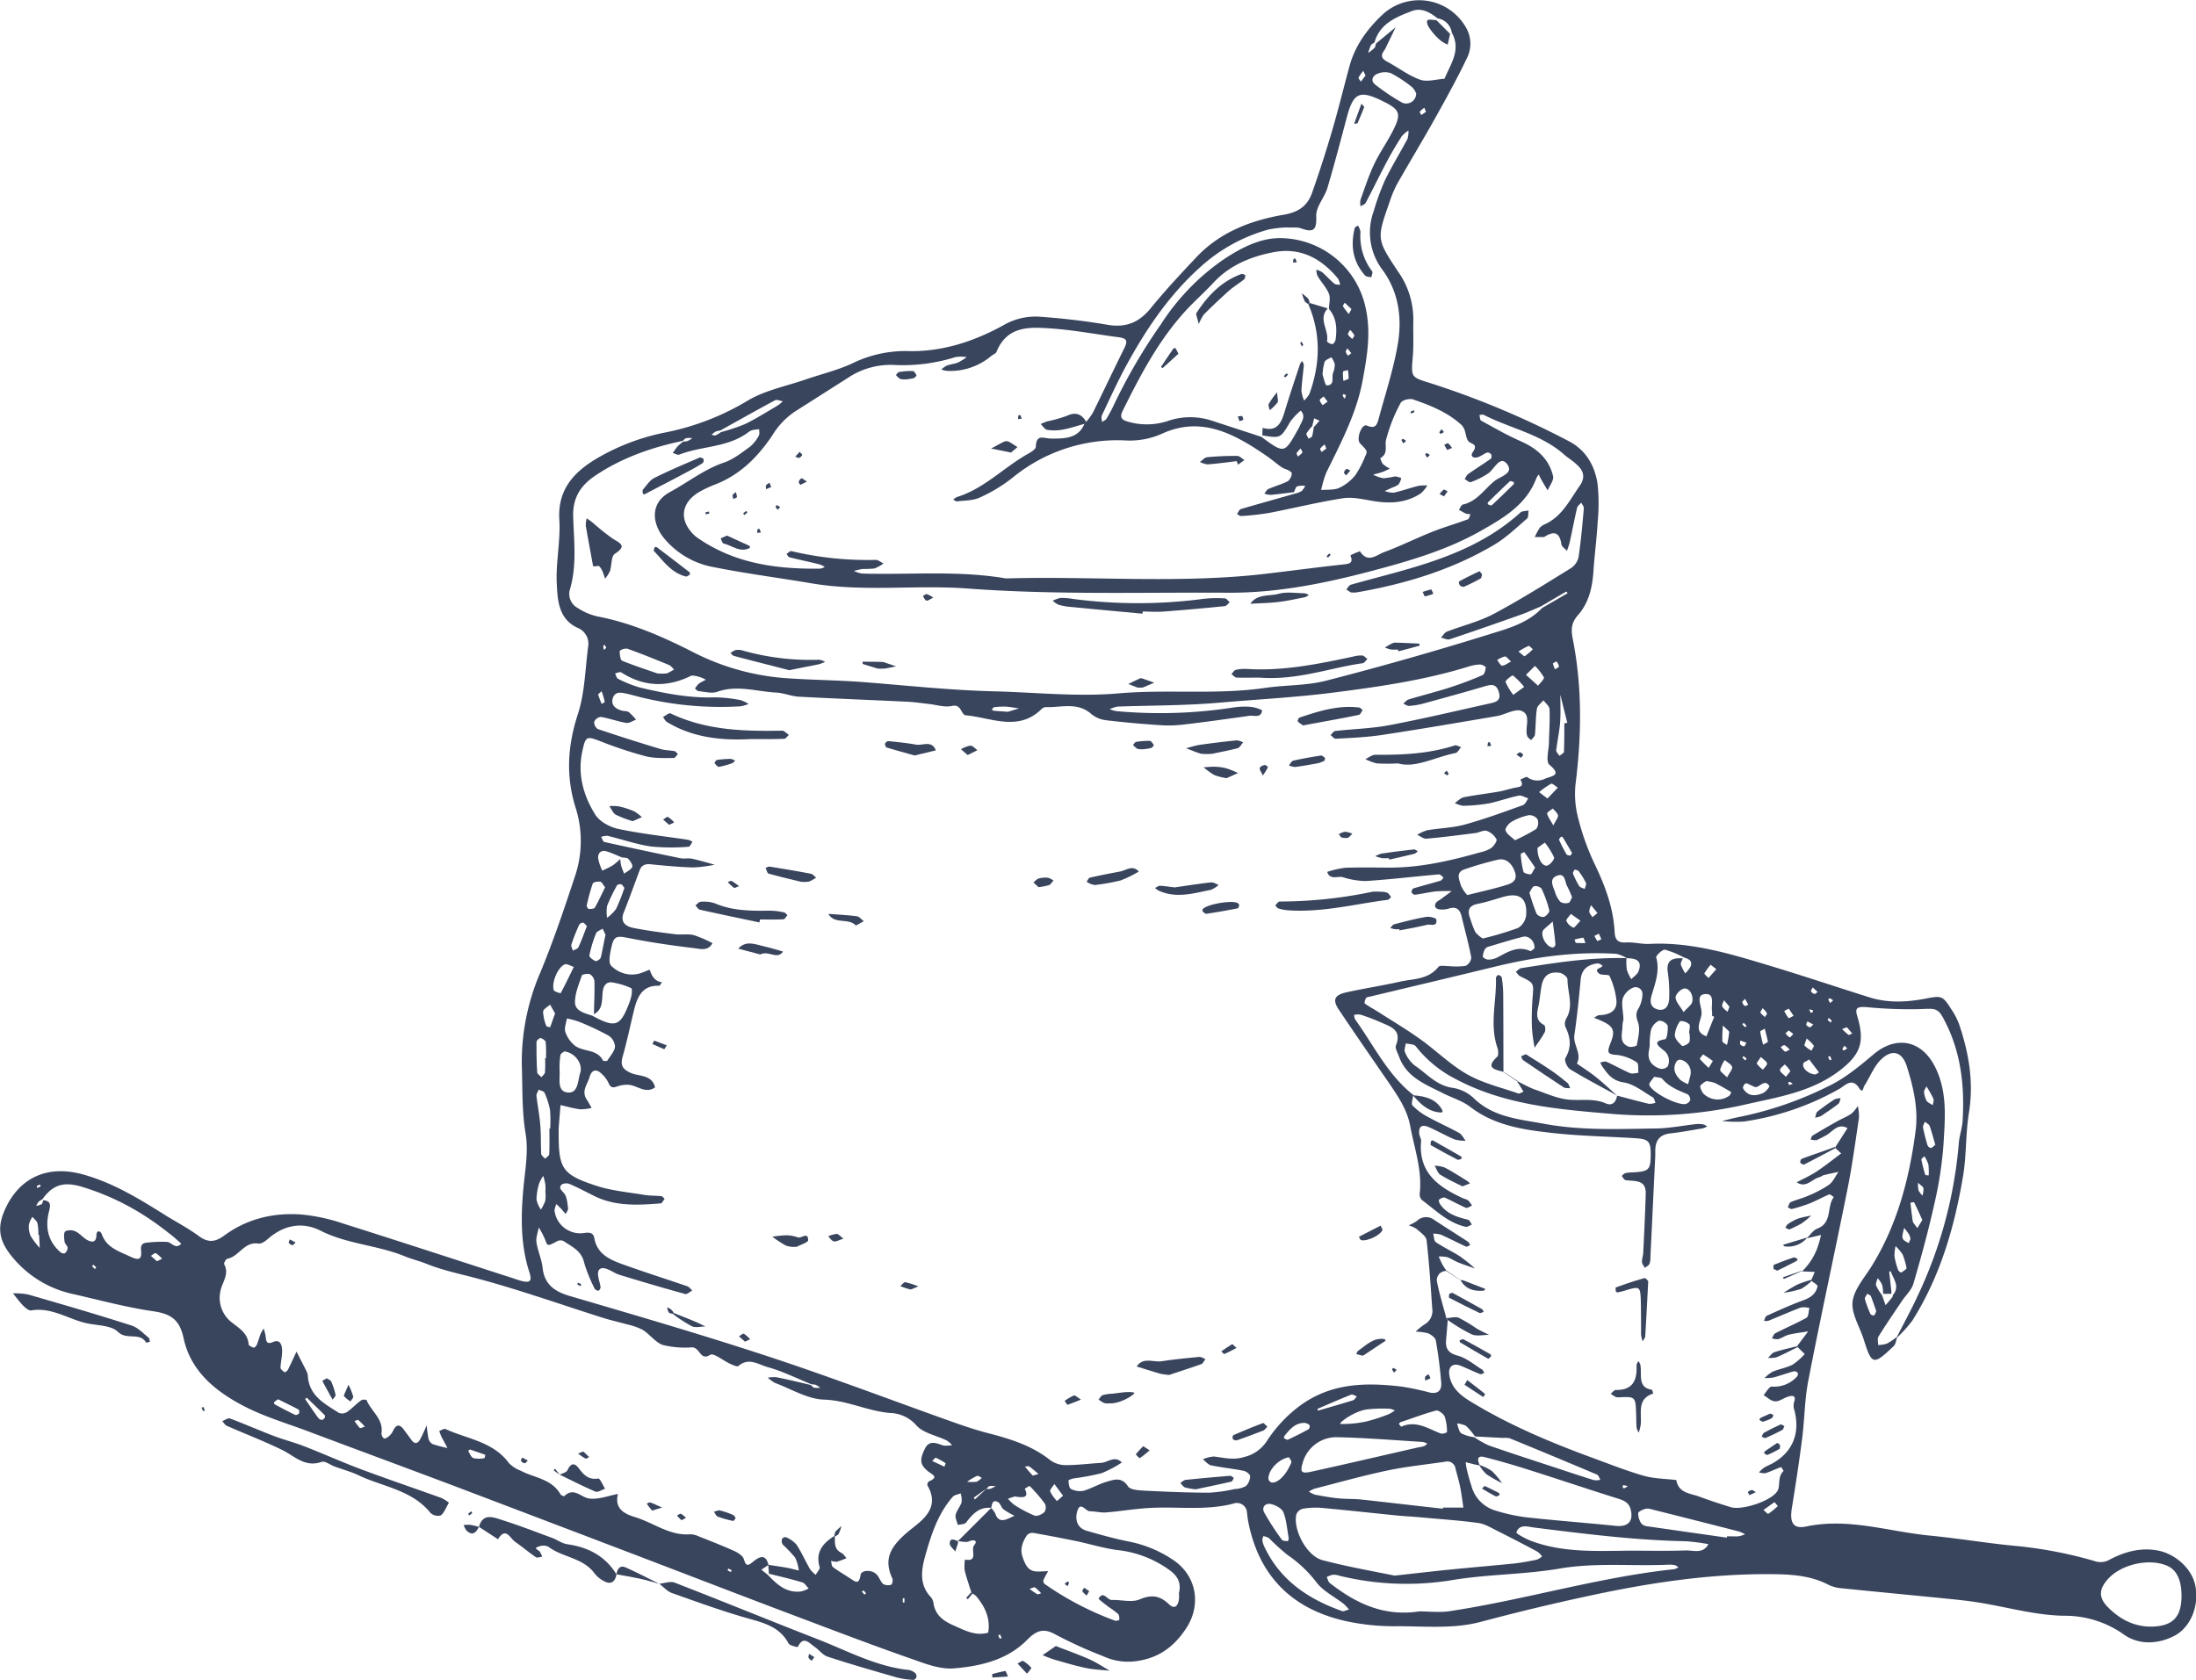 <svg xmlns="http://www.w3.org/2000/svg" viewBox="0 0 565.73 432.91"><defs><style>.cls-1{fill:#39445d;}</style></defs><title>process</title><g id="Layer_2" data-name="Layer 2"><g id="Layer_1-2" data-name="Layer 1"><path class="cls-1" d="M364.05,282.29c-.08.88-.56,2.13-.16,2.56a15.42,15.42,0,0,0,3.85,2.89c2.67,1.48,5.48,2.71,8.15,4.19.71.39,1.13,1.32,1.68,2a9.68,9.68,0,0,1-2.83-.32c-2.25-.95-4.37-2.18-6.61-3.16-1.89-.82-2.74-.14-2.49,1.83.08.6.52,1.19.46,1.76-.76,8.27,4.64,11.91,11,14.82a4.17,4.17,0,0,1,1.12.45,8.13,8.13,0,0,1,1,1.34c-.53.21-1.2.73-1.58.57-1.85-.79-3.6-1.82-5.44-2.62-.36-.16-1,.21-1.46.5-.14.1,0,.81.2,1.11,1.72,2.58,4.42,3.4,7.24,4.08.42.1.69.81,1,1.24-.53.21-1.12.69-1.58.59-4.54-1-7.75-4.28-11.32-6.93a2.12,2.12,0,0,1-.53-1.65c.67-6-1.37-11.56-2.43-17.3-.77-4.19-3-7.5-5.27-10.85-4.38-6.36-8.78-12.71-13.08-19.13-1.76-2.62-1.25-3.86,1.92-4.57,4.55-1,9.18-1.71,13.73-2.73,3.47-.78,7.35-.51,9.95-3.82.39-.49,1.83-.18,2.79-.19a18.35,18.35,0,0,0,4.2-.07,2.66,2.66,0,0,0,1.47-2.14c-.67-3.55-1.64-7-2.48-10.55-.47-2-1.5-2.72-3.54-2a5.79,5.79,0,0,1-2.39.1,1.24,1.24,0,0,1-.91-.67,1.38,1.38,0,0,1,.29-1.07,4,4,0,0,1,1-.72l3-2.21a39.78,39.78,0,0,0-4.09.07c-1.8.2-3.58.63-5.38.87a1.12,1.12,0,0,1-.88-.64,1.07,1.07,0,0,1,.47-1c2.33-.7,4.69-1.29,7-2,.31-.09.52-.54.78-.82-.42-.27-.86-.83-1.25-.79-6.25.55-12.48,1.3-18.74,1.71a20,20,0,0,1-6-1c-1.34-.34-3.26.85-4-1.35a24.09,24.09,0,0,1,4.58-1.06c3.86-.15,7.73-.05,11.6-.05,8,0,15.65-1.79,23.26-3.94a8.32,8.32,0,0,0,2.82-1.11c.68-.52,1.57-1.81,1.35-2.24a4.65,4.65,0,0,0-2.49-2.17c-.83-.26-1.93.42-2.92.55-4.22.54-8.44,1.09-12.67,1.46-.74.07-1.56-.67-2.35-1a10.84,10.84,0,0,1,2.61-1.18c3.19-.55,6.5-.6,9.6-1.45,5.08-1.39,10.05-3.22,15-5,.61-.21,1-1.15,1.42-1.76-.83-.25-1.73-.85-2.48-.7-2.59.52-5.09,1.46-7.68,2a44.54,44.54,0,0,1-6.64.61,6.32,6.32,0,0,1-2.13-.72c.78-.51,1.49-1.31,2.33-1.48,3-.59,6-.93,9-1.45,1.59-.28,3.14-.86,4.74-1.1s1.38-1,.8-2c.62-.23,1.52-.84,1.81-.62a4.36,4.36,0,0,0,4.59.38c1.95-.75,4.31-.87,1.1-3.58-1-.82-.15-3.78-.12-5.76.06-2.84.27-5.69.15-8.52,0-.79-1-1.55-1.56-2.33-.59.72-1.57,1.38-1.69,2.17-.35,2.2-.28,4.46-.51,6.68-.06.5-.64.95-1,1.42-.35-.36-.88-.67-1-1.1-.69-2.17,1.19-5.45-1.48-6.44-1.72-.65-4.22,1-6.41,1.35-9.78,1.67-19.56,3.34-29.37,4.83-4,.61-8,.78-12.07,1-.42,0-.88-.62-1.32-.95.4-.37.78-1,1.22-1.05,4.62-.53,9.32-.63,13.88-1.49,8.76-1.66,17.44-3.73,26.15-5.66,1.44-.32,2.71-.75,2.11-2.84-.66-2.3-2-2-3.73-1.5-5.26,1.56-10.55,3-15.84,4.45a19.06,19.06,0,0,1-3.59.58c-.47,0-1-.39-1.47-.6.46-.37.86-.91,1.38-1.07,3.5-1.06,7.06-1.94,10.54-3.06,2.89-.93,5.73-2,8.52-3.22.5-.21.74-1.3.81-2,0-.21-1-.74-1.5-.72a10.74,10.74,0,0,0-3,.55c-11.29,3.48-22.91,5.17-34.59,6.66-9.86,1.27-19.77,1.77-29.64,2.63-8.74.76-17.44.69-26.15,1a8.06,8.06,0,0,0-2,.67,8,8,0,0,0,1.69.5,123.64,123.64,0,0,0,30.14-.93,19.54,19.54,0,0,1,4.25-.19,8.64,8.64,0,0,1,3.18.9c-.24,2.14-2.08,1.25-3.32,1.43-5.61.8-11.22,1.58-16.84,2.24a32.64,32.64,0,0,1-6.09.17c-4.65-.31-9.29-.71-13.91-1.27a7.33,7.33,0,0,1-3.81-1.58c-3.56-3.19-7.72-1.68-11.68-1.8a1.65,1.65,0,0,0-1.1.43c-6,6-13,2.28-19.54,1.68-1.36-.12-1.09-3-3.61-2.41-1.87.42-4-.31-6-.52-1.81-.2-3.62-.48-5.43-.57-9.32-.45-18.64-.8-28-1.3-2-.11-4-1-6-1.07-5-.29-9.93-2-15-.2-1.42.51-3.22,0-4.83-.16-.33,0-.63-.43-.94-.66a6.22,6.22,0,0,1,1-1.27,14.4,14.4,0,0,1,1.8-1,8.67,8.67,0,0,0-1.62-.73c-.77-.18-1.73-.52-2.33-.23-6.15,3-12.06,2.77-17.85-.94-.33-.22-1.05.16-1.59.26.25.48.38,1.2.77,1.39a31.4,31.4,0,0,0,5.62,2.25c6.33,1.48,12.68,2.76,19.25,2.53a36.41,36.41,0,0,1,6.63.7,8.43,8.43,0,0,1,2.13,1,9.11,9.11,0,0,1-2.1.61,86.1,86.1,0,0,1-26-2.41c-1-.26-2-.54-2.95-.76-1.59-.34-3.47-.94-4,1.34-.36,1.64.93,2.55,2.45,2.95.59.15,1.32.07,1.77.4a14.68,14.68,0,0,1,1.84,1.93c-.86.3-1.77.95-2.56.82-2.19-.37-4.3-1.16-6.49-1.54a2.16,2.16,0,0,0-1.73,1.24,2.1,2.1,0,0,0,.91,1.88q8.06,2.72,16.2,5.16c1.15.35,2.4.31,3.59.55.33.07.58.5.86.76-.36.35-.73,1-1.08,1-2.43,0-4.94.13-7.25-.46a104.62,104.62,0,0,1-11.54-3.82c-3.66-1.4-3.9-1.43-4.76,2.6-1.26,5.87.28,11.36,3.32,16.24,1.12,1.81,3.77,3.26,6,3.72,5.93,1.26,12,1.9,18,2.81a3.87,3.87,0,0,1,1.07.51c-.33.44-.64,1.26-1,1.27a55.62,55.62,0,0,1-9.66-.06c-3.79-.56-7.47-1.85-11.21-2.76a4.61,4.61,0,0,0-1.67.28c.27.45.48,1.23.83,1.31q9.78,2.17,19.58,4.18c1,.2,2.07-.07,3,.14,2,.42,3.9,1,5.84,1.54a34.85,34.85,0,0,1-5.53.7c-3.63-.1-7.27-.44-10.89-.81-1.42-.15-2.4.19-2.9,1.53-1.37,3.61-2.65,7.26-4.08,10.84-1,2.44.36,3.56,2.33,4,3.57.71,7.19,1.19,10.8,1.64,1.61.21,3.32-.14,4.86.23a29.72,29.72,0,0,1,4.84,2.09c-1.14,2.15-3.24,1.44-4.81,1.26-5.6-.66-11.2-1.48-16.73-2.58-3-.6-3.81-.62-4.44,2.14-.39,1.67-.93,4.23-.09,5a7.42,7.42,0,0,0,7.25,2c.91-.26,1.78-.69,2.66-1,.51,1.6,1.27,3,3.14,3.23-.24.32-.49.93-.71.92-4.25-.18-5.57,2.74-6.42,6.06-1,4.07-1.84,8.2-3,12.25-.63,2.25.06,3.23,2.14,4.16s5.44.37,6.22,3.71c-2.51,1.78-4.61-.58-6.93-.67a7.63,7.63,0,0,0-2.85.44c-1.23.47-1.77.17-2.25-1a7.38,7.38,0,0,0-1.73-2.27c-1.45-1.44-2.61-.93-3.1.83s-2.17,3.59-.79,5.72c.47.73.88,1.49,1.32,2.24a12.08,12.08,0,0,1-2.95.36c-1.71-.21-3.39-.71-5.07-1.09-.16,2-.33,4-.48,6,0,.4,0,.81,0,1.22,0,9.14.86,10.67,9.65,13.56,4,1.31,8.32,1.68,12.51,2.38,1.39.24,2.83.15,4.24.31.33,0,.61.45.91.69-.35.41-.67,1.14-1,1.17-5.9.47-11.8.82-17.33-2-2-1-4-2.06-6-2.93a2.52,2.52,0,0,0-2.18.05c-.93.92-.07,1.47.63,2.32s.82,2.5,1,3.81c.06.46-.39,1-.61,1.49-.39-.44-.76-.9-1.16-1.32s-.82-.83-1.23-1.24a5,5,0,0,0-.5,1.68,6.68,6.68,0,0,0,7.61,5.78c1.68-.28,2.43.11,2.65,1.33.74,4.09,3.93,5.5,7.19,6.69,5.53,2,11.15,3.77,16.72,5.69.51.17.89.72,1.33,1.09-.61.32-1.33,1.05-1.82.92-5.66-1.56-11.3-3.22-16.92-4.94-1.15-.35-2.17-1.13-3.31-1.53-1.49-.53-2.41,0-2.22,1.7.12,1,.5,2,.64,3,0,.29-.31.88-.52.9a1.19,1.19,0,0,1-1-.51,38.73,38.73,0,0,1-2.73-6.76c-.69-3.05-3.17-4.06-5.3-5.52a1.89,1.89,0,0,0-1.64.05c-2.54,1.35-2.45,1.36-3.15-.54a21.76,21.76,0,0,0-1.59-3c-.22,1.27-.77,2.59-.59,3.81.31,2.2,1.33,4.3,1.57,6.5.46,4.32,3,6.15,6.92,7.32C164,339,181.14,344,198.11,349.59c15.63,5.15,31,11,46.54,16.54,3.24,1.16,6.52,2.29,9.85,3.15,5.74,1.48,11.33,3.19,16.1,7a6.81,6.81,0,0,0,3.94,1.25c3,0,6.06-.4,9.09-.58,1.79-.1,3.55-2,5.38-.1a30.22,30.22,0,0,1-5.17,2.74,60.39,60.39,0,0,1-7.12,1.34c-.53.1-1.47.41-1.46.58.05.75.16,1.92.63,2.15a5,5,0,0,0,3.22.49c2.11-.6,4-1.79,6.15-2.39,1.84-.53,3.73-1.2,5.32,1.22.64,1,3,1.05,4.54,1.14,5.46.28,10.92.5,16.38.51a40.51,40.51,0,0,0,6.6-.94,6.36,6.36,0,0,0,2.87-.77,3.56,3.56,0,0,0,1.08-2.55c0-.47-1-1.25-1.68-1.38-2.78-.56-5.61-.83-8.38-1.41-.77-.16-1.4-1-2.1-1.55a8.39,8.39,0,0,1,2.82-.72c2.59.29,5,1,7.76.14a9.61,9.61,0,0,0,5.81-4,35.13,35.13,0,0,1,8.64-9.25c8.06-5.9,17-6,26.22-4.9a70.26,70.26,0,0,1,7.14,1.51c2.22.51,3.19-.65,3-2.58-.29-3.63-.76-7.25-1.39-10.83-.13-.73-1.21-1.51-2-1.84a13,13,0,0,0-3.21-.42,16.79,16.79,0,0,1,2.29-1.86,4,4,0,0,0,2-4.15c-.41-5.85-.78-11.72-1.46-17.55-.13-1.08-1.62-2.05-2.61-2.94a7.69,7.69,0,0,0-2-.89,12.51,12.51,0,0,0,2.11-1.13,3.37,3.37,0,0,1,4.45-.29c2.87,1.9,5.79,3.72,8.67,5.6.29.18.43.59.63.89-.36.14-.83.51-1.08.4-2.17-1-4.29-2.1-6.47-3.07a7,7,0,0,0-2-.27c.22.75.19,1.85.68,2.19,2,1.35,4.22,2.38,6.26,3.69a47,47,0,0,1,3.85,3.1c-1.47-.53-3-1-4.43-1.6-.94-.38-1.79-1-2.75-1.32a8.74,8.74,0,0,0-2.19-.16c.33.71.62,1.44,1,2.13a16.77,16.77,0,0,0,1,1.51l-.08.09a2.34,2.34,0,0,0-2.32,2.92c.62,3.1,1.56,6.14,2.37,9.2a3.1,3.1,0,0,0,.36.53c-.13,1.61-.24,3.23-.4,4.85-.24,2.29.34,3.61,2.95,4.3,2.27.6,4.24,2.33,6.32,3.6.26.16.37.59.55.9-.37.09-.81.37-1.1.25-1.7-.67-3.34-1.47-5-2.15-1.94-.77-3.19.19-2.93,2.23.44,3.37,2.75,5.31,5.42,6.95,9.92,6.08,20.6,10.56,31.49,14.56,4.38,1.61,8.73,3.34,13.2,4.62,2.69.76,5.59.76,8.39,1.1.56,3.4,3.6,3.41,5.95,4.28,2.68,1,5.39,1.88,8.11,2.72,3,.91,11.41-1.89,12.22-4.69.43-1.5-.08-3.31,1.35-4.64,0-.05-.56-1-.66-1-1.34.47-2.62,1.12-4,1.56a4.36,4.36,0,0,1-1.67-.21,9,9,0,0,1,1.24-1.16c.68-.44,1.45-.73,2.17-1.12,5.24-2.87,7.27-7.8,5.7-13.74a3.7,3.7,0,0,1-.09-2.05c.61-1.69-.25-1.81-1.45-1.46s-2.28,1.28-3.39,1.23-2-1-3-1.61c.71-.77,1.45-2.23,2.12-2.19a7.91,7.91,0,0,0,6.45-2.54c.22-.23.37-.82.23-1a1.21,1.21,0,0,0-1-.4c-1.76.49-3.49,1.12-5.25,1.59a11.76,11.76,0,0,1-2.31.15,9.38,9.38,0,0,1,2.09-1.63c1.68-.71,3.56-1,5.17-1.83a16.5,16.5,0,0,0,3.1-2.73l-1.81-1.77-.18-.23,2.88-3.83c-1.65.27-3.31.45-4.93.84-1,.23-1.83.88-2.79,1.16a4.28,4.28,0,0,1-1.62-.22c.28-.44.46-1.09.86-1.29,2.67-1.38,5.45-2.56,8.05-4,.55-.32.51-1.66.75-2.52a5.72,5.72,0,0,0-2.19-.13c-2.83,1.07-5.6,2.3-8.4,3.43a2.84,2.84,0,0,1-1.12,0c.23-.44.35-1.12.71-1.29,3.12-1.41,6.24-2.84,9.45-4,1.86-.69,3.26-1.66,3.64-3.62.06-.33-.93-.86-1.43-1.29l-.2-.24c.3-.72.61-1.44.92-2.15l-3.22-.15,0-.06a16.11,16.11,0,0,0,4-6.31,30,30,0,0,0,.83-3l-3.53.82-.07-.08c.88-.82,1.61-2,2.64-2.39,3.95-1.47,2.36-5.69,4.26-8.12-.41-.24-.94-.79-1.2-.68-1.68.69-3.28,1.61-5,2.3a40.75,40.75,0,0,1-4.59,1.45c-.3.08-.71-.27-1.07-.43.24-.46.38-1.17.75-1.34,1.48-.64,3.09-1,4.56-1.67a28.46,28.46,0,0,0,5.32-2.82c1.05-.77,1.63-2.18,2.42-3.31-1.26.28-2.53.54-3.79.85-.39.1-.72.42-1.1.52-1.95.47-3.44,2.95-5.86,1.32,1.73-.93,3.54-1.73,5.16-2.8,2.17-1.44,4.2-3.08,6.29-4.64l-1.39-1.29-.18-.23,3.2-5c-2.67-1.44-3.93,1.17-5.8,2a18.34,18.34,0,0,1-2.17,1.09,3.89,3.89,0,0,1-1.55-.18c.18-.35.27-.86.56-1,2.07-1.26,4.18-2.48,6.29-3.66,1.22-.69,2.55-1.2,3.71-2a9.14,9.14,0,0,0,1.62-1.95,12.26,12.26,0,0,1,.3,3c-.93,6.21-1.76,12.45-3,18.6-3.27,16.31-6.84,32.56-10,48.88-1,4.95-1,10.08-1.63,15.1-.77,6-1.68,12-2.66,18-.61,3.78.32,5.48,3.7,4.77,10.9-2.3,21.27,1.33,31.86,2.35,7.26.69,14.45,1.93,21.71,2.62a110.54,110.54,0,0,1,20.68,3.93,4.6,4.6,0,0,0,3.91-.36c3.83-2,7.84-3.16,12.29-2.37s8.75,4.48,9.73,8.82c1.16,5.15-1,10.94-5.38,13.2-4.19,2.15-9,2.36-12.81-.24a26.23,26.23,0,0,0-15.49-4.95c-7.39-.08-14.76-2.25-22.15-3.42-3-.48-6-.77-9-1.07-8.66-.87-17.33-1.68-26-2.57a9.84,9.84,0,0,1-3.51-.86c-4.87-2.57-10.07-2.77-15.42-2.8-15.71-.07-31.11,2.29-46.39,5.59q-14,3-27.81,6.69c-7.25,1.92-14.57,1.1-21.85,1.14A58.32,58.32,0,0,1,347,417.78c-13.86-3-22.59-11.4-25.4-25.53-.16-.8-.25-1.61-.35-2.42a2.6,2.6,0,0,0-3.52-2.38c-7.23,1.88-14.58.68-21.86,1.13-3.63.22-7.24.84-10.87,1.13-1.39.12-2.82-.28-4.23-.29-1.11,0-2.46-2.72-3.25,0-.59,2-.13,4.22,2.34,5,3.5,1,7,2,10.6,2.73a31.11,31.11,0,0,1,12.27,5.16c5.67,4.15,6.68,11.46,2.85,17.27-3.35,5.09-7.59,8-13.83,8.56a15.29,15.29,0,0,1-7.6-1.4,110.9,110.9,0,0,1-12.2-5.55c-3.16-1.8-5-1-7.34,1.36-5.13,5.2-12,6.78-18.92,7.35-3.27.27-6.81-1-10-2.15-8.83-3.07-17.59-6.37-26.33-9.68-16-6-31.9-12.17-47.86-18.25q-22.22-8.47-44.45-16.91c-12.55-4.73-25.14-9.38-37.7-14.1-5.51-2.07-11.24-3.76-16.44-6.45-7.34-3.8-13.81-9-15.63-17.62-1-4.59-3.17-6.17-7.61-6.83-7-1-13.9-2.89-20.83-4.46a27.7,27.7,0,0,1-15.41-9.24c-3.7-4.33-4.36-7.83-2-12.87,3.74-8,10.9-11.14,19.7-8.78,7.79,2.1,14.54,6.23,21.27,10.45,2.92,1.83,6,3.42,8.79,5.47,2.38,1.77,4.22,1.63,6.55-.09,6-4.42,12.9-6,20.16-5.42a47.55,47.55,0,0,1,10.66,2.36c14.36,4.53,28.66,9.22,43,13.85,1,.31,1.92.68,2.91.92,2.07.48,2.64,0,1.93-2.2-2.32-7.13-2.23-14.38-1.56-21.72.43-4.63,1.32-9.42.59-13.91-1-5.9-.79-11.74-1-17.61a58.26,58.26,0,0,1,4.84-24.24c3.33-8.06,6.12-16.35,8.86-24.64a28.34,28.34,0,0,0,.1-17.84c-2.48-8-2-15.84.64-23.92,1.79-5.49,1.88-11.54,2.64-17.35a4.4,4.4,0,0,0-2.76-4.91c-4.9-2.32-5.12-7.17-5.32-11.48-.25-5.43,1-10.94.66-16.37-.46-7.68,3.65-12.16,9.51-15.69a56.48,56.48,0,0,1,18.18-6.86,65.9,65.9,0,0,0,20.88-8.15c4.43-2.64,9.82-3.68,14.8-5.4,4-1.38,8.19-2.38,12-4.12a31,31,0,0,1,14.09-3.23c9,.3,17.28-2.43,25-6.68a16.36,16.36,0,0,1,9.29-2.17c5.85.41,11.7,1.09,17.48,2.08,4.73.81,8.12-.58,11.11-4.25,3.7-4.55,7.72-8.85,11.74-13.12,6.12-6.51,14.11-9.56,22.62-11,3.75-.65,6-2.27,7.2-5.56q2.82-8,5.23-16.23c1.6-5.46,2.94-11,4.43-16.47,1.43-5.27,4.52-9.51,8.42-13.21a13.87,13.87,0,0,1,21.48,3.05A8.26,8.26,0,0,1,377.9,15c-2.54,5.29-5.38,10.44-8.25,15.57-3.17,5.67-6.54,11.23-9.75,16.88A28.61,28.61,0,0,0,358,52c-3.36,9.56-3.4,9.61,2.18,18a21.31,21.31,0,0,1,3.92,12.58c-.07,3.06.12,6.12-.13,9.16-.44,5.38-.56,5.42,4.19,6.88a223.64,223.64,0,0,1,35.88,15c4.52,2.3,6.85,6.4,7.54,11.21a49.61,49.61,0,0,1,0,9.75c-.24,4.24-.8,8.46-1.09,12.7s-1.22,8.1-4,11.26c-1.69,1.91-1.81,3.64-1.32,6.09,2.47,12.45,2.28,25,.7,37.56a24.61,24.61,0,0,0,.8,9,62.61,62.61,0,0,0,4.14,11.45c2.66,5.56,4.81,11.2,5.14,17.4.1,2,.7,2.94,2.92,2.81,2-.13,4,.47,6.06.37,10.57-.53,20.51,2.46,30.43,5.45,8.76,2.63,17.44,5.55,26.17,8.3,4.77,1.51,9.61,1.29,14.46.36,4.32-.83,4.46-.79,6.88,3a17.69,17.69,0,0,1,1.9,3.79c2.46,7.35,3.74,14.78,2.46,22.62-.87,5.38-.61,10.94-1.51,16.32-2.2,13.08-5.85,25.74-13,37.13a33.68,33.68,0,0,1-4,4.47l-.09-.07c1.83-3.61,3.78-7.16,5.47-10.83a113.65,113.65,0,0,0,10.52-39.16c.15-2,.92-4,1-6,.5-8.62-.41-17.05-4.3-24.9-2.05-4.12-2.32-3.86-7.06-3.66a114.35,114.35,0,0,1-13.33-.52c-2.56-.18-3.12.2-2.44,2.41,2,6.66.77,9.85-4.65,14-7.27,5.52-16,6.8-24.44,8.73A112.45,112.45,0,0,1,415,287c-13.69-1.16-27.5-2.29-40.07-9a30.88,30.88,0,0,1-10.23-8.43c-.44-.56-1.68-.49-2.55-.71-.09.77-.48,1.69-.19,2.28a8.47,8.47,0,0,0,2.45,3.38c3.15,2.09,5.64,5.22,9.82,5.79a10.24,10.24,0,0,1,5.42,2.65c5.06,4.95,11.66,5.41,18,6.59,9.43,1.77,19,1.38,28.54,1.24,3.62,0,7.23-.76,10.85-1.14a6.54,6.54,0,0,1,1.82.1,2.93,2.93,0,0,1,.92.52,4.78,4.78,0,0,1-1.07.47c-2.8.46-5.59,1-8.4,1.31s-3.88,1.88-3.88,4.48c0,.41,0,.82,0,1.23q-.62,13-1.25,26.11a4.8,4.8,0,0,1-.24,1.79c-.21.44-.79.71-1.21,1.05-.26-.52-.71-1-.73-1.55,0-.79.29-1.59.33-2.39.24-5.06.51-10.12.64-15.18.11-3.78-2.88-3.13-5.19-3.5-.39-.06-.68-.71-1-1.09.31-.24.59-.61.94-.71a8.84,8.84,0,0,1,1.79-.19c4.25-.23,4.68-.62,4.74-4.34s-.54-4.27-4.09-4.48c-7.07-.44-14.18-.55-21.22-1.34-7.43-.82-14.88-1.88-21.17-6.71-2-1.57-4.68-2.33-7-3.52-4.51-2.28-9.43-4.09-11.36-9.46-.34-1-1.08-2.12-.79-2.86,1.63-4.12-1.51-4.86-4-6a52.92,52.92,0,0,0-5.13-1.94,4.58,4.58,0,0,0-1.64.06,3.07,3.07,0,0,0,.23,1.13c4.84,6.71,8.43,14.39,15.17,19.63Zm-26-172.47a9.13,9.13,0,0,0-1.46,1.86c-.15.3.33.9.52,1.36.32-.2.83-.35.92-.63a19.89,19.89,0,0,0,.43-2.35l1.48-1.65-1.39-.62Zm-84,273.84c-1.07.74-2.13,1.48-3.18,2.25a3.67,3.67,0,0,0,.28.46l2.91-2.7a4.37,4.37,0,0,0,1.15-.07,7.31,7.31,0,0,0,1.27-.66,5.83,5.83,0,0,0-1.56,0C254.65,383,254.4,383.4,254.11,383.66ZM159.78,221.33a12.28,12.28,0,0,0,.24,1.72c.19.71.5,1.38.76,2.07.74-.56,1.77-1,2.09-1.72.21-.47-.49-1.52-1-2.09-.31-.35-1.09-.27-1.66-.38-1.28-.52-2.53-1.12-3.84-1.53-1.51-.47-2.38.37-2.27,1.79a12.39,12.39,0,0,0,1.06,3.16c1-.49,2-.91,2.86-1.48A15.23,15.23,0,0,0,159.78,221.33Zm38.3,184.18-.16-2.3c1.57.25,3.16.47,4.73.75,1.06.19,2.1.48,3.14.73a11,11,0,0,0-.94-3.33,39.61,39.61,0,0,0-3.23-3.4,1.79,1.79,0,0,1-.14-1.45,1.09,1.09,0,0,1,1-.41,7.39,7.39,0,0,1,2.7,1.9c1.32,2,2.3,4.24,3.5,6.34a7.53,7.53,0,0,0,1.47,1.46c.36-.69,1.16-1.5,1-2-1.12-3.84.81-6.12,3.77-8l.16.13c0,1.62-.2,3.28,1.67,4.2.54.27.89.9,1.32,1.37a19.26,19.26,0,0,1-2.5.92,4.2,4.2,0,0,1-1.49-.25c.15.56.13,1.35.5,1.63,1.46,1.09,3.06,2,4.56,3s2.15,1.43,2.58-1.05c.2-1.11,2.72-1.43,4.09-.07.7.7,1,1.84,1.71,2.49a2.71,2.71,0,0,0,2.08.17c.23-.05.49-1.14.3-1.56-2.31-5-.55-8.1,3.59-11.73,3.14-2.76,9.15-5.87,5.42-12.33a1.14,1.14,0,0,1,.4-1c2.65-1.16.9-1.68-.23-2.6-2.15-1.75-2.16-3-.84-5.76,1-2.09,2.47-1.67,4.09-1.12a3.78,3.78,0,0,0,1.18.29,17.58,17.58,0,0,0,1.77-.14,6.62,6.62,0,0,0-1.39-1.22c-2.64-1.28-6-1.87-7.8-3.87a9.32,9.32,0,0,0-6.79-3.21c-5.76-.47-11-3.25-17-3.44-4.24-.13-8.43-2.73-12.61-4.29A9.54,9.54,0,0,1,197.8,355a8.82,8.82,0,0,1,2.22-.12c3,.6,5.91,1.3,8.86,2,.29.25.55.63.88.71a6.79,6.79,0,0,0,1.56,0,7.11,7.11,0,0,0-1.16-.74,4.17,4.17,0,0,0-1.13-.15c-3.75-1.52-7.41-3.37-11.28-4.43-2.31-.64-4.88-2.59-7.5-.29-.31.28-1.43-.23-2.1-.53-1.79-.81-4.3-2.9-5.17-2.35-2.74,1.74-2.59-2.22-5-1.9a24,24,0,0,1-6.84-.54c-2-.38-3.62-2.78-5.58-4a16.19,16.19,0,0,0-4-1.39c-2.15-.62-4.34-1.09-6.46-1.77-10.63-3.37-21.16-7.11-31.91-10-4.47-1.22-9-2.1-13.36-3.86-1.87-.76-3.87-1.2-5.74-2-7-2.82-14.66-3.06-21.5-6.52-4.67-2.36-9.46-1.49-13.56,2.11-.67.59-1.71,1.33-2.45,1.21-3.64-.59-5,3.34-8,3.91-.37.07-1,1.16-.81,1.45,1.37,2.58-.58,4.66-1,6.95a8,8,0,0,0,3.06,8.1c1.94,1.51,4,2.75,4.22,5.54,0,.35.82.72,1.33.88.17.05.66-.46.8-.8.38-.93.63-1.92,1-2.86a8.12,8.12,0,0,1,.78-1.28c.14.58.32,1.14.43,1.72.21,1.14,0,2.63,2,1.74,1.79-.78,2.21.82,2.28,1.87.11,1.57-.36,3.18-.4,4.78,0,.39.64.85,1.08,1.17.08.06.68-.37.83-.67.78-1.54,1.48-3.1,2.21-4.66.9,1.78,1.83,3.55,2.71,5.34a3.59,3.59,0,0,1,.22,1.19c.48,5,4.47,7,8,9.26a2.36,2.36,0,0,0,2.08-.23c1.29-.9,2.37-2.09,3.62-3a1.77,1.77,0,0,1,1.41-.09c1.16,2.92,4.45,4.9,3.84,8.62a1.84,1.84,0,0,0,.64,1.29c.12.11.78-.16,1.07-.41a4.22,4.22,0,0,0,1.18-1.35c.82-1.83,1.72-2.17,3-.36.57.83,1.21,1.62,1.8,2.45.81,1.14,1.6,1.11,2.26-.08s1.15-2.41,1.72-3.62a28,28,0,0,0,.45,3.45,2.18,2.18,0,0,0,1.09,1.38,34.76,34.76,0,0,0,3.79,1c-.51-1-1-1.89-1.52-2.86-.24-.49-.39-1-.59-1.54.55-.18,1.23-.67,1.61-.49,5.63,2.58,12.29,3.22,16.35,8.79a8.6,8.6,0,0,0,3,1.94c3.51,1.86,8,2.09,10.26,6.07.16.28.91.58,1,.48,2.49-2.41,4.3.36,6.43.63,2.38.3,4.92-.73,7.39-1.18-1,3.9,1.84,5.2,4.51,6,4.69,1.45,8.8,4.8,14.08,4.39a5.49,5.49,0,0,1,2.3.57c3,1.19,6,2.36,9,3.7,1,.46,2.26,1.24,2.54,2.14.55,1.81,1,1.8,2.34.69s3.26-2.4,4,.81l-1.83,1.21,1.71,1.37c2.34,2.48,4.81,4.74,8.6,4.22a8.74,8.74,0,0,0,1.88-.74c-.53-.54-1-1.37-1.6-1.56C203.83,406.88,201,406.23,198.08,405.51ZM185.75,111.34a48.14,48.14,0,0,0,6.21-2.08c2.88-1.4,5.6-3.13,8.36-4.75a10.15,10.15,0,0,0,1.36-1.11c-.68-.1-1.54-.52-2-.26-4.75,2.54-9.44,5.19-14.15,7.81a4.13,4.13,0,0,0-1.13.24,7.14,7.14,0,0,0-1.1.82c.35.07.75.29,1,.19A7.61,7.61,0,0,0,185.75,111.34Zm247.76,135.6c-.18.55-.6,1.17-.49,1.64a10.45,10.45,0,0,0,1.14,2.23,7.79,7.79,0,0,0,1.35-1.73c.61-1.54-.51-2-1.7-2.36a23,23,0,0,0-4.87-2c-.65-.12-2.4,1.53-2.27,2,1,3.57-.31,6.73-1.25,10-.41,1.44-.2,2.88,1.59,3.38s2.92-.67,3-2.82a38.22,38.22,0,0,0-.33-6.6C429.13,247.32,430.92,246.79,433.51,246.94ZM153,261.33c.07-2.82.2-5.64.14-8.46a2.41,2.41,0,0,0-1.14-1.82c-.57-.26-2,0-2.1.3-.77,2.26-1.78,4.6-1.77,6.91s2.55,2.8,4.45,3.46c5.89,3.21,7.2,2.79,9.45-3.08a13,13,0,0,0,.69-2.34c.09-.56.12-1.58-.1-1.67a19.18,19.18,0,0,0-5-1.5c-1.77-.16-2.3,1.34-2.39,2.9C155.05,258.05,155.23,260.19,153,261.33ZM380,370.14a18.49,18.49,0,0,0-2.32-2.72,6.34,6.34,0,0,0-2.33-.63c.35.88.47,2.11,1.12,2.56a10.84,10.84,0,0,0,3.37,1,22.35,22.35,0,0,0,3.66,2.09c5.74,2,11.53,3.87,17.31,5.77,3.26,1.08,6.53,2.17,9.81,3.19a5.34,5.34,0,0,0,1.68-.08c-.29-.46-.47-1.17-.88-1.35q-11.21-4.74-22.47-9.35a5.85,5.85,0,0,0-1.79-.1ZM374,8.39a4.33,4.33,0,0,0-3.66-3.66c-1.94-1.55-4.13-2.82-6.59-1.89-4.09,1.56-8.27,3.21-9.65,8.09-.32.24-.78.42-.94.74a13.89,13.89,0,0,0-.7,2,16.27,16.27,0,0,0,1.63-1.33c.25-.27.27-.75.4-1.14l5.05-4.17q-1.35,2.81-2.71,5.61a4,4,0,0,1-.34.5c-.94,1.35-.37,2.09.94,2.79,2.83,1.51,5.44,3.55,8.41,4.6,1.84.65,4.18-.11,6.29-.24C373.7,16.49,376.49,12.85,374,8.39ZM250.54,410.63l-.31-.34c-.58-1.88-1.26-3.74-1.71-5.65a11.32,11.32,0,0,1,.07-2.78c3.56.69,1.4-2.52,2.37-3.68s.07-1.6-1.35-1c-.8.32-1.87,0-2.83-.07h0l8.56-8.54A5.68,5.68,0,0,1,256.4,390c.6,1.87,1.79,2,3.33,1.32.55-.24,1.08-.5,1.62-.75a20.15,20.15,0,0,1-2.82-1.64c-.6-.48-.81-1.56-1.44-1.88-1.47-.77-1.49.6-1.76,1.5-3.08-.31-4.79,1.61-6.45,3.78-.36.48-1.4.43-2.13.62-.21-.88-.73-1.83-.55-2.62.26-1.14,1.18-2.11,1.53-3.25a5.94,5.94,0,0,0-.25-2.28c-.66.28-1.53.38-2,.86-3.84,4.34-5.59,9.79-7.1,15.17-1,3.53-1.68,7.55,1.49,10.78a3.28,3.28,0,0,1,.64,1.69c.53,2.92,2.51,4.37,5.07,5.5,2.92,1.28,5.7,2.85,9,1.89.62-3.68-.84-6.69-3.11-9.41A3.78,3.78,0,0,0,250.54,410.63ZM11.12,309.27c2.23.17,1.84,1.53,1.48,3-1,4-.24,7.65,3.05,10.46.26.21.93.34,1.09.18a2,2,0,0,0,.69-1.38c-.06-.55-.73-1-.8-1.59-.11-.91-.29-2.25.2-2.67a3.15,3.15,0,0,1,2.68.07c1.07.5,1.86,1.57,2.91,2.15s2.35.9,2.42-1.15c0-1.5,1.09-1.17,1.37-.35,1.23,3.51,4.34,4.39,7.23,5.76,2,.94,3.18,1.14,2.9-1.55-.13-1.3.25-1.91,1.53-2a32.27,32.27,0,0,1,5.19-.19c1.2.13,2.16,2.05,3.63.46-1-.9-2-1.84-3.12-2.67-1.6-1.24-3.2-2.48-4.89-3.59a64.39,64.39,0,0,0-17.94-8.51c-4.64-1.28-7.26-.24-9.84,3.34a5.13,5.13,0,0,0-1,.67,4.51,4.51,0,0,0-.55,1,3.92,3.92,0,0,0,1.32-.4C11,310.15,11,309.64,11.12,309.27Zm370,68.32c-.4-.07-.8-.14-1.2-.23l-2.33-.59a19.29,19.29,0,0,0,.31,2c.34,1.37.72,2.73,1.15,4.07a9.07,9.07,0,0,0,6.06,6.35A45.67,45.67,0,0,0,393.4,391c7.61.83,15.25,1.4,22.87,2.18,3.15.32,4.59-1.18,3.82-4.23-.47-1.87-1.85-2.36-3.5-2.87-7.33-2.29-14.6-4.76-21.92-7.08-4-1.28-8.1-2.49-12.2-3.54-2-.52-1.91.73-1.25,2.08Zm9.83-99a38.89,38.89,0,0,0,4.25,2.09c3,1,6,2.44,9.1,2.69s6.29-.41,9.38.95c1.62.72,2.64-.3,2.92-2,2.73.71,5.45,1.46,8.19,2.11a4.87,4.87,0,0,0,1.69-.26c-.22-.49-.31-1.21-.69-1.42-2.45-1.4-4.85-3.43-7.48-3.83-2.92-.44-4.14-2.14-5.52-4.1a6.56,6.56,0,0,1-.53-1.06c.54-.07,1.19-.36,1.62-.17,2,.92,3.94,2,6,2.92.61.26,1.46,0,2.21-.08-.12-.92.09-2.36-.41-2.67a11.62,11.62,0,0,0-4.87-1.9c-2.5-.18-3-.37-1.91-3.09,1.45-3.52.58-4.52-3.17-6.08-.36-.15-.73-.28-1.1-.42.44-.23.87-.65,1.32-.67,2.51-.12,4.67-.91,4.48-3.8a20.19,20.19,0,0,0-1.78-6.31c-.21-.5-2.08-.09-2.71-.64-1.55-1.34.7-1.28.88-2a2,2,0,0,0-1.26-.61c-2.44.31-4.09,1.44-4.35,4.18-.45,4.77-.92,9.54-1.62,14.28-.38,2.56,2,4.78.64,7.35,1.64,1.15,3.34,2.22,4.9,3.47,1.87,1.5,3.62,3.16,5.43,4.75-4.05-2.22-8.15-4.36-12.09-6.76-.75-.45-1.53-2.3-1.2-2.86,1.65-2.78,1.33-5.34,0-8.06a2.65,2.65,0,0,1,.22-2.12c2-3.33.3-6.76.33-10.12,0-.57-1.2-1.55-1.95-1.67-2.78-.41-4.24.7-4.74,3.38-.34,1.78-.45,3.61-.84,5.38s-.7,3.59,1.5,4.68c.3.15.42,1.37.16,1.85-.74,1.4-1.72,2.68-2.6,4a42.77,42.77,0,0,1-.69-5,69.4,69.4,0,0,1,.16-7.9c.32-3.79.4-3.76-3.2-5.51-.45-.22-.75-.77-1.12-1.16.46-.32.9-.85,1.4-.93,9-1.44,18-2.83,27.11-2.58a16,16,0,0,0,.09,3,11.83,11.83,0,0,0,1.14,2.42c.64-.66,1.55-1.21,1.86-2,1.13-2.93-.81-3.35-3-3.41a9.27,9.27,0,0,0-2.72-1.12c-10.63-.66-21.05.82-31.35,3.33-10.65,2.59-21.31,5.11-32,7.67-.39.09-.94.13-1.1.38-.27.41-.5,1.31-.33,1.43,1.14.83,2.4,1.48,3.59,2.24,3.58,2.29,7.25,4.48,10.7,6.95,4.12,2.94,7.79,6.62,12.16,9.09,4,2.26,8.66,3.35,13.06,4.88.36.13.91-.28,1.37-.45l-.93-1.54c-.22-.35-.44-.68-.67-1ZM342.37,79.61c0-1.31.43-2.77,0-3.89-.67-1.66-2-3-2.94-4.61a4.51,4.51,0,0,1-.31-1.6,5.06,5.06,0,0,1,1.5.63c1.08.93,2,2,3.1,2.93.35.29,1,.24,1.51.34a4.86,4.86,0,0,0-.52-1.6c-4.3-5.25-9.75-8.14-16.6-6.83-5.83,1.12-11.29,3.33-15.51,7.87-2.21,2.38-4.66,4.55-6.88,6.93-7.14,7.69-11.94,16.87-16.54,26.17-.64,1.3-.47,2.17,1.22,2.65a17.25,17.25,0,0,0,10.45-.12,17.74,17.74,0,0,1,11.38-.07l12.71,4.15c5.95,4.37,5.95,4.37,9.42-1.86a4.63,4.63,0,0,0,.3-.52c.53-1.42,1.92-2.76.43-4.38a17.15,17.15,0,0,0-2.66,2.81c-2.54,4.33-2.48,4.37-7.23,3.57,0-.64.05-1.29.08-1.93,3.88,1.12,4.85-1.46,5.73-4.37,1.21-4,2.56-8,3.88-12a3.67,3.67,0,0,1,.57-.88c.15.37.45.74.42,1.09-.17,2.21-.51,4.4-.61,6.61a8.52,8.52,0,0,0,.7,2.51,7.23,7.23,0,0,0,1.38-1.75c2.77-7.72,3-15.43-.31-23.09l.37-.3,4.65,1.4c-2.65,2.73.45,5.66-.22,8.48a2.12,2.12,0,0,0,1.39.72c.34,0,.79-.77.86-1.25C344.46,84.61,344.32,81.91,342.37,79.61Zm54.57,76.66c-1.68.7-3.34,1.48-5.06,2.09-6.11,2.17-12.24,4.31-18.39,6.36-.64.22-1.5-.25-2.26-.41.5-.53.91-1.31,1.52-1.55,4-1.55,8.22-2.55,12-4.54,6.8-3.61,13.34-7.74,19.91-11.79a4.64,4.64,0,0,0,2-2.83c.63-4.2,1-8.44,1.37-12.67,0-.45-.44-.94-.68-1.42-.37.46-.95.86-1.07,1.38-.69,2.94-1.25,5.92-1.9,8.87a21.14,21.14,0,0,1-.71,2.17c-.5-.55-1.33-1.06-1.42-1.67-.4-2.74-1.58-3.61-4.08-2.11a1.44,1.44,0,0,1-.56.24c-.74,0-1.48,0-2.22,0a17.54,17.54,0,0,1,1.27-2.39,4.16,4.16,0,0,1,1.53-1c4.3-2.07,6.25-6.22,8.8-9.86,1.47-2.1,1-3.83-.74-5.38-1-1-2.26-1.71-3.32-2.65-6-5.29-13.83-6.7-20.67-10.2-.3-.16-.75,0-1.13,0,.13.51.11,1.3.42,1.47,3.37,1.85,6.7,3.77,10.2,5.31,4.16,1.83,7.3,4.53,8.35,9,.25,1.06-.89,2.44-1.39,3.67-.53-.89-1.08-1.78-1.6-2.69-.26-.45-.47-.94-.7-1.41a4.67,4.67,0,0,0-.63,1c-2.49,6.59-8.08,10-13.75,13.22-8.9,5.15-18.68,8-28.51,10.6-12.17,3.23-24.5,5.73-37.16,5.65-22.35-.14-44.7.59-67-1.08-13.35-1-26.82.92-40.16-1.32-8.38-1.42-16.83-2.5-25.17-4.16A21.5,21.5,0,0,1,171,138.6c-2.81-3.48-3.85-8.88,1.66-11.85,4.62-2.5,8.75-5.83,13.86-7.56,2.44-.82,4.6-2.58,6.73-4.11a9.4,9.4,0,0,0,2.24-2.84c.25-.41.07-1.08.09-1.64a13.46,13.46,0,0,0-1.69.22,3,3,0,0,0-1.09.54c-5.25,4-12,3.51-17.81,5.78-.44.17-1.11-.27-1.68-.43.44-.59.83-1.22,1.32-1.76a12.22,12.22,0,0,1,1.4-1.17,4.24,4.24,0,0,0,1.14-.14,7.74,7.74,0,0,0,1.18-.74,6.43,6.43,0,0,0-1.58,0c-.33.08-.6.46-.89.7-8,1.69-15.64,4.34-22.49,8.93-3.76,2.52-5.88,5.66-5.73,10.62.19,6.25,1,12.6-.86,18.81a4.1,4.1,0,0,0,2.06,4.72,15.53,15.53,0,0,0,5,2.15c8.68,1.65,16.62,5.12,24.46,9.09a62.25,62.25,0,0,0,23.28,6.76c6.86.54,13.74.55,20.63,1.07,11.3.87,22.63,2.12,33.91,2.39,10.67.26,21.33,1.46,32.11.52,12.51-1.08,25.17.42,37.71-1.41,5.2-.76,10.61-.55,15.66-1.85q20.92-5.38,41.58-11.81c4.93-1.54,10.25-2.87,14.07-6.92l6.59-3.82c-.12-.15-.32-.44-.35-.42C401.3,153.69,399.12,155,396.94,156.27ZM279.81,108.7a17,17,0,0,0,1.77-2.42c2.69-5.46,5.3-11,8-16.43,1.05-2.16.75-2.71-1.77-3-5.61-.74-11.2-1.8-16.83-2.2s-11.49-.8-14.26,6c-.19.48-.95.72-1.41,1.12A16.41,16.41,0,0,1,244,95.57a6.13,6.13,0,0,1-1.49-.37,6.47,6.47,0,0,1,1.41-1c.95-.34,2-.43,2.93-.81a14.81,14.81,0,0,0,2.19-1.37,9.42,9.42,0,0,0-2.91,0,45.34,45.34,0,0,1-16.24,2,19.81,19.81,0,0,0-11.52,3.39c-4.46,2.83-8.9,5.67-13.37,8.5a19.31,19.31,0,0,0-5.86,6c-3.71,5.63-8.39,10.43-14.94,12.94a30.09,30.09,0,0,0-3.86,1.8c-5,2.83-5.55,7.5-1.31,11.42a9.93,9.93,0,0,0,1,.74c9.5,6.48,20.25,7.88,31.38,7.71a3.21,3.21,0,0,0,1.07-.46,8.45,8.45,0,0,0-1.44-.66c-2.55-.62-5.12-1.16-7.66-1.8-.31-.08-.51-.56-.77-.85.43-.26.92-.83,1.26-.74a85,85,0,0,0,21.73,2.26c.67,0,1.36.61,2,.93a9.73,9.73,0,0,1-2.33,1.28,23.49,23.49,0,0,1-3,.12,18.45,18.45,0,0,0-2.29.52,7.81,7.81,0,0,0,2.07.67c12.37.37,24.79-.86,37.1,1.26,22.34-.65,44.72,1.41,67-1.21,6.63-.78,13.24-1.67,19.87-2.39,1.64-.17,2.72-.37,1.86-2.34a16.45,16.45,0,0,1,2.47-1.06c2,3.2,4.31.93,6.24.21,4.18-1.54,8.2-3.56,12.35-5.21,3-1.2,6.15-2.1,9.2-3.23.35-.12.47-.87.69-1.33a4.12,4.12,0,0,1-1.13-.13c-.65-.27-1.24-.65-1.86-1,.34-.47.61-1.25,1-1.34,3.68-.8,5.56-4,8.23-6.11,1.51-1.19,5.18-2,3.06-4.48-1.72-2-3.11,1.28-4.59,2.44a19.73,19.73,0,0,1-4.67,2.37c-.35.14-1-.5-1.54-.78.28-.43.46-1,.85-1.27,1.94-1.38,4-2.66,5.9-4,.2-.14.22-.82.07-1.1a1.14,1.14,0,0,0-1-.49c-.75.28-1.41.79-2.14,1.11-1.22.52-2.42,0-1.6-1.19,1.62-2.33-.68-2-1.26-3-.71-1.18-.44-3-1.81-4.17-3.58-3.21-7.92-4.91-12.33-6.44-.89-.3-2.82.2-3.16.89a41.62,41.62,0,0,0-3.78,9.53c-.37,1.65.63,3.56-1.47,4.72a4,4,0,0,0,.71,1.56,8.9,8.9,0,0,0,1.76,1.15c-.67.3-1.32.64-2,.88s-1.55.45-2.34.67a10.3,10.3,0,0,0,2.66.93,22.66,22.66,0,0,0,3-.48,5.22,5.22,0,0,1,1.6.45,4.8,4.8,0,0,1-.67,1.58,5.09,5.09,0,0,1-1.59.82l-2,.91a6.32,6.32,0,0,0,2.3.44c2.15-.48,4.24-1.23,6.39-1.77a10.78,10.78,0,0,1,2.28-.09,8.89,8.89,0,0,1-1.64,2c-3.78,2.54-7.95,2.71-12.31,2-2.58-.43-5.3-1.1-7.81-.71-6.39,1-12.69,2.57-19,3.78a69,69,0,0,1-7.19.8c-.34,0-.71-.32-1.07-.49.32-.45.55-1.18,1-1.31,4.65-1.37,9.33-2.65,14-4a6.14,6.14,0,0,0,1.65-.63,5.08,5.08,0,0,0,.91-1.35,5.57,5.57,0,0,0-2.06.13c-.42.2-.57,1-.84,1.5-2,.24-4,.52-6,.7a5.34,5.34,0,0,1-1.62-.34c.35-.4.62-1,1.07-1.19,1.66-.72,3.43-1.2,5-2a2.89,2.89,0,0,0,1-2c.05-.26-.78-.83-1.29-1-1.77-.54-2.55-1.74-5.92-4-7.86-5.33-16.22-9.75-26.08-5.3a20.37,20.37,0,0,1-9.43,1.81,42.56,42.56,0,0,0-29.34,9.69,40.43,40.43,0,0,1-8.29,5c-1.74.81-3.9.77-5.88,1-.31.05-.67-.3-1-.47a4.17,4.17,0,0,1,1-.66c6.95-2.15,11.94-7.52,18.06-11,.87-.49,2.2-1.25,2.23-1.92.13-3.48,2-2.11,4.07-2.13,3.24,0,7,.06,8.53-4A3.9,3.9,0,0,0,279.81,108.7Zm51.62-50.1a26.35,26.35,0,0,0-4.7.56,43,43,0,0,0-17.41,9.57c-8,7.15-13.92,15.86-19,25.16-2.35,4.28-4.36,8.74-6.46,13.15-.21.46,0,1.14.05,1.71.41-.31,1-.53,1.2-.94a42.55,42.55,0,0,0,2-3.8,144.13,144.13,0,0,1,12-20.5A59.1,59.1,0,0,1,315,67c4.79-3.2,10.08-6,15.85-5.61a22.65,22.65,0,0,1,21,18.11c1.38,6.41.31,12.46-.82,18.58-1.58,8.5-5.62,16.08-9.38,23.76a26.63,26.63,0,0,0-1.28,4.43c1.56-.15,3.27.06,4.62-.55a11.62,11.62,0,0,0,4.15-3.25,25.38,25.38,0,0,0,2.54-4.85c.66-1.36.64-1.38-1.29-3.36-1.1-1.14.42-5.14,1.7-4.61,2.12.89,2.57,0,3-1.47,1.79-6.66,4-13.26,5.09-20,1-6.47.1-13-4-18.61a16,16,0,0,1-2.32-15.07,65.84,65.84,0,0,1,2.91-8c1.77-3.65,3.92-7.12,5.82-10.71a6.23,6.23,0,0,0,.25-2.15,7.72,7.72,0,0,0-1.72,1.47c-1.31,2.05-2.57,4.14-3.71,6.29-1.91,3.6-3.68,7.26-5.58,10.86-.22.42-.88.61-1.34.9a4.77,4.77,0,0,1,0-1.68c1.1-3.05,2.1-6.17,3.48-9.09s3.28-5.62,4.77-8.5c2.4-4.65,2-5.64-2.77-7.95-5.76-2.79-7.32-2-9,4.26-1.61,6.08-3.21,12.18-5,18.21-.75,2.51-3,4.89-2.88,7.28.13,3.61-.69,4.31-3.9,3.16C334.29,58.5,333.19,58.69,331.43,58.6ZM359.26,406c5.9-.64,10.11-1.14,14.33-1.56,5.43-.54,10.87-1,16.3-1.54,2-.21,4-.6,6-1a4.65,4.65,0,0,0,1.37-.85,5.49,5.49,0,0,0-1.18-1.22c-3.39-1.81-6.8-3.59-10.24-5.3-1.63-.81-3.28-1.85-5-2.09-5-.69-10.05-1-15.09-1.48-2-.18-4-.27-6.05-.47-6.43-.65-12.85-1.36-19.28-1.95a19.25,19.25,0,0,0-4.85.24,2.42,2.42,0,0,0-1.62,1.49c-.86,4,2.73,10.71,6.76,11.75C347.3,403.75,354.07,404.93,359.26,406Zm-55.55,4.56c.86-3.53-1.19-5.18-3.17-6.51a27.87,27.87,0,0,0-12.45-4.61c-3.59-.43-7.1-1.55-10.66-2.3-3.75-.77-7.51-1.5-11.28-2.15a1.9,1.9,0,0,0-1.59.6c-1.13,1.72-1.87,3.55-1.09,5.72.66,1.8,1.3,3.5,3.56,3.62,1,.05,2-.05,3-.08a25.38,25.38,0,0,0-1.23,2.3,1.06,1.06,0,0,0,.32,1,79,79,0,0,0,18.17,9.47,1.67,1.67,0,0,0,1.07-.22c0-.53,0-1.22-.32-1.53a27.26,27.26,0,0,0-2.43-1.8c-.93-.72-2.67-2-2.58-2.16,1.24-2.13,2.19.41,3.42.37,2.41-.08,5.13.71,7.17-.16,3.13-1.32,5.23-.94,7.59,1.31,1.32,1.26,2.31.55,2.53-1.55A7.51,7.51,0,0,0,303.71,410.58Zm61.82,4.65c2.37,0,5.26.36,8-.06,19.39-2.94,38.25-8.73,57.8-10.81a3.62,3.62,0,0,0,1.06-.49,3.21,3.21,0,0,0-.91-.55,7.89,7.89,0,0,0-1.82-.11c-9.29.41-18.58-.6-27.9,1-8.94,1.52-18.14,1.45-27.09,2.87a72.68,72.68,0,0,1-29.49-1,5.63,5.63,0,0,0-1.79-.29,6.23,6.23,0,0,0-1.6.6c.26.52.38,1.22.79,1.54C349.21,413.07,356.36,416.6,365.53,415.23Zm6.2-26.47,0-.27H377c-.27-1.78-.49-3.58-.84-5.35-.32-1.58-.79-3.13-1.19-4.7a2.14,2.14,0,0,0-2.68-1.77c-5,.74-10,1.24-14.9,2.27-6.31,1.33-12.53,3.09-18.78,4.69a7.13,7.13,0,0,0-1.42.74,6.8,6.8,0,0,0,1.57.79c2,.38,4,.74,5.94.94s4,.11,6.05.32C357.75,387.16,364.74,388,371.73,388.76ZM562,411.18c0-4-1.24-6.66-3.68-7.71-4.59-2-11.68-.44-15.13,3.26-2.48,2.67-2.65,4.89-.15,7.41,3.08,3.11,6.77,5.07,11.32,5C559.76,419,562,416.69,562,411.18ZM420.22,399.57c4.66,0,9.32.11,14-.06,2-.07,4.51,1,5.9-1.62a52.82,52.82,0,0,0-5.83-.75c-13.11-.25-26.09-1.91-39.08-3.53-1.62-.2-3.78-1-4.56,1.26-.1.28,2.39,1.66,3.81,2.19C402.79,400.18,411.54,399.63,420.22,399.57ZM367.7,372a4,4,0,0,0-1.14-.44c-7.28-.45-14.55-1.06-21.84-1.22a9,9,0,0,0-9.12,6.59c-.73,2.4-.34,2.86,2.22,2.29,9.1-2,18.18-4.13,27.27-6.2.6-.14,1.22-.2,1.79-.39A3.11,3.11,0,0,0,367.7,372ZM382,241.83a83.79,83.79,0,0,0,9.09-2.72,4.46,4.46,0,0,0,2.07-3.25c.34-4.46-1.74-6-6.07-4.7-2.12.61-4.23,1.32-6.39,1.74-2.54.51-2.69,1.93-1.89,3.95a22.35,22.35,0,0,0,1.29,3.37A7.28,7.28,0,0,0,382,241.83Zm-34.46,172.9a15.09,15.09,0,0,0-1.41-1.48c-2.36-1.83-5.26-3.24-7-5.54a31.87,31.87,0,0,0-7.39-7,58.93,58.93,0,0,1-4.85-4.39,4.15,4.15,0,0,0-1.44-.49,3.37,3.37,0,0,0-.24,1.12,6.47,6.47,0,0,0,.56,1.71c4.09,8.6,11.31,13.42,20,16.48C346.16,415.29,346.76,414.92,347.56,414.73ZM378,230.64c3.63-.91,6.78-1.6,9.85-2.53,1.51-.45,3.19-1.11,2.44-3.37s-2.36-3.69-4.39-3.22a83.88,83.88,0,0,0-8.69,2.52c-2.28.8-1.23,2.7-.86,4.12A9.1,9.1,0,0,0,378,230.64Zm66.88,165.57,0-.34c1,0,2,.06,3,0a8.13,8.13,0,0,0,1.68-.52,9.94,9.94,0,0,0-1.56-.72q-11.17-2.87-22.35-5.67a3.56,3.56,0,0,0-1.78-.17c-.7.21-1.81.7-1.85,1.14a4.88,4.88,0,0,0,.82,2.65,2.47,2.47,0,0,0,1.61.72C431.26,394.28,438,395.24,444.83,396.21ZM155.91,273.4c.2,0,.5,0,.58-.14.71-1.15,1.79-2.28,1.95-3.52a3.62,3.62,0,0,0-1.61-2.85,70.08,70.08,0,0,0-7.64-3.6,20.89,20.89,0,0,0-3.15-.85c-.17,1.15-.71,2.42-.41,3.44a7.74,7.74,0,0,0,2.28,3.4c2.14,1.87,5.89.89,7.43,4C155.39,273.4,155.71,273.37,155.91,273.4Zm262.33-10.68a6.75,6.75,0,0,0-.27,1.69c0,1.91-1,4.21,1.57,5.28.59.25,2.1-.12,2.14-.38.33-1.89.9-4,.36-5.68-.47-1.46-.79-2.4.07-3.78a7.78,7.78,0,0,0,1-3.45,1.76,1.76,0,0,0-2.38-1.91,4.86,4.86,0,0,0-2.66,2.74C417.68,258.7,418.12,260.41,418.24,262.72ZM364.83,24.1a4.64,4.64,0,0,0-1-1.6,33.85,33.85,0,0,0-5.48-3.64,4.91,4.91,0,0,0-3.43.12c-1.28.46-1.93,1.79-.67,2.79a55.15,55.15,0,0,0,6.95,4.67A2.56,2.56,0,0,0,364.83,24.1ZM425,269.47c-.24,1.5-.29,1.7-.3,1.9-.14,2.14,1.1,3.38,2.91,4a2.18,2.18,0,0,0,2-.55,3.35,3.35,0,0,0-1.14-4.26c-1.54-1.26-2.72-2.25.52-2.78.43-.07.78-2.35.62-3.54a2.63,2.63,0,0,0-2.23-1.23,4,4,0,0,0-2.06,2.39A18.77,18.77,0,0,0,425,269.47Zm-279.62,1.44c-.26.24-.93.55-1,.94a20.7,20.7,0,0,0-.21,4.16c.11,2.08-.69,5.23,2.07,5.5s2.59-3.05,3.22-5C150.24,274.11,148.13,271.25,145.36,270.91Zm-3.82,19.9h.18a33.53,33.53,0,0,0-.05-4.81,19.14,19.14,0,0,0-1.42-4.44c-.18-.4-1-.53-1.5-.79-.2.54-.62,1.1-.57,1.61.29,2.57.81,5.12,1,7.7.2,2.4.09,4.82.23,7.22,0,.44.64.86,1,1.29.37-.39,1-.76,1.06-1.17C141.6,295.22,141.54,293,141.54,290.81Zm27.76-117.3a11.23,11.23,0,0,0,2.51,0,15.54,15.54,0,0,0,1.83-1c-.43-.39-.79-.94-1.29-1.15-3.55-1.46-7.11-2.9-10.72-4.2a2.69,2.69,0,0,0-2,.55c0,.88.13,2.34.64,2.56C163.6,171.61,167.06,172.72,169.3,173.51ZM360.38,366.94c.22.23.55.71.65.66,3.81-1.68,6.9.55,10.18,1.8a2.29,2.29,0,0,0,1.56-.38,12.49,12.49,0,0,0-.59-4c-.31-.74-1.64-1.71-2.24-1.55-3.1.82-6.12,2-9.16,3C360.62,366.53,360.53,366.76,360.38,366.94Zm34.93-122.55c.16-1.84-1.47-3.41-3-3-2.92.74-5.8,1.64-8.69,2.5a1.76,1.76,0,0,0-1,.59,4.28,4.28,0,0,0-.62,2c0,.31.91.79,1.4.79a5.22,5.22,0,0,0,2.33-.55c2.67-1.39,5.23-3.12,8.49-1.66C394.42,245.19,395,244.57,395.31,244.39ZM261.4,385.6l-1.74.58a10.11,10.11,0,0,0,1.63,1.58,32.12,32.12,0,0,0,5.24,2.78c.67.26,1.92-.34,2.55-.93a2.21,2.21,0,0,0,.1-2.15,41.87,41.87,0,0,0-3.89-4.53c-.09-.1-1.31.68-1.29.7C265.11,385.89,263.83,386,261.4,385.6ZM332,396.35c-.45-2.4-.57-4.69-1.38-6.69-.4-1-2-1.83-3.2-2.1-1.41-.32-2.48.79-1.73,2.19a69.71,69.71,0,0,0,4.54,7c.23.33,1,.34,1.52.36C331.87,397.15,332,396.47,332,396.35Zm58.26-179.83a45.46,45.46,0,0,0,5.51-2.92,2.66,2.66,0,0,0,.3-2.54,2.56,2.56,0,0,0-2.27-1,15.08,15.08,0,0,0-4.45,1.73c-.73.43-1.68,1.7-1.49,2.2C388.22,215,389.33,215.6,390.28,216.52Zm35.88,60.94c-.43.69-1.42,1.62-1.23,2.12.71,1.95,7.05,5.21,9.27,4.91a1.76,1.76,0,0,0,1.25-1,1.69,1.69,0,0,0-.63-1.5c-2.38-1-4.79-1.91-6.57-4C427.94,277.62,427.13,277.68,426.16,277.46ZM441.63,262l-.58-.23a6.74,6.74,0,0,0,0-1.19c-.28-1.62.77-4.45-1.52-4.44-2.68,0-1.43,2.59-1.22,4.24a4,4,0,0,1,0,1.19c-.34,2-1.94,4.3,1.3,5.47Q440.59,264.51,441.63,262ZM359.35,363.44A5,5,0,0,0,358,363a37.18,37.18,0,0,0-6,.19c-3.56.61-7.38,3.69-6.66,3.73a28,28,0,0,0,6.86-.69,42.62,42.62,0,0,0,5.69-1.89A9.46,9.46,0,0,0,359.35,363.44ZM394,230a53.6,53.6,0,0,0,1.84,5.43,2.11,2.11,0,0,0,1.89.84c.62-.2,1.51-1.23,1.4-1.69a29.29,29.29,0,0,0-2-5.6,2.09,2.09,0,0,0-1.94-.61C394.68,228.59,394.37,229.49,394,230Zm45.65,48.55a5.09,5.09,0,0,0-1.59,1.19c-.2.31.2,1.1.45,1.61a2.68,2.68,0,0,0,.83.88,5.15,5.15,0,0,0,6.22.07,1.79,1.79,0,0,0,.41-.91c-1.37-.82-2.76-1.63-4.2-2.34A9.9,9.9,0,0,0,439.64,278.59ZM156,240.86c-.11-.23-.43-.9-.76-1.57-.58.4-1.48.68-1.7,1.24a32.19,32.19,0,0,0-1.71,5.67c-.08.39.93,1.18,1.58,1.44.3.12,1.24-.48,1.36-.9C155.2,245,155.48,243.2,156,240.86ZM405,231.22a24.32,24.32,0,0,0-1.22-2.77c-.69-1.16-.47-3.72-2.78-2.75-2,.83-.89,2.72-.4,4.16A6.32,6.32,0,0,0,402,232.4a2.61,2.61,0,0,0,2.12.23C404.47,232.54,404.68,231.75,405,231.22ZM147.82,249.15c-1-.33-1.79-.85-2.28-.67-1.76.66-3.5,4.62-2.89,6.63.13.43,1.76.86,1.79.8C145.56,253.84,146.58,251.72,147.82,249.15ZM403,186.38l.76-.13q-.9-3.62-1.79-7.23c0,2.38.12,4.76-.06,7.13s-.72,4.79-1,7.19c-.05.44.55.95.85,1.43.41-.37,1.14-.72,1.15-1.1C403,191.24,403,188.81,403,186.38ZM140.43,272.67h.22a33.11,33.11,0,0,0-.06-4.11c-.05-.43-.8-.95-1.31-1.07-.28-.07-1.06.61-1.07,1,0,2.6,0,5.21.19,7.81,0,.45.7.85,1.08,1.27.32-.41.86-.8.91-1.24A33.57,33.57,0,0,0,140.43,272.67Zm294.84-6.45h-.12c0-.8.41-1.9,0-2.33a3.35,3.35,0,0,0-2.31-.78,7,7,0,0,0-1.38,3.6c0,1,1.06,2,1.86,2.79.18.17,1.56-.41,1.85-.94S435.27,267,435.27,266.22ZM160.86,228.78c-.34-.4-.54-.83-.83-.91s-.95,0-1.07.26a41.77,41.77,0,0,0-2.56,5.31,9.49,9.49,0,0,0,0,3.06,10.77,10.77,0,0,0,2.32-2.3A52.7,52.7,0,0,0,160.86,228.78ZM332,375.5c-2.66.53-5.16,3.2-5.23,5.39a1.24,1.24,0,0,0,.53,1c1.34.67,3.69-1.33,5-4.23.17-.36.44-.78.36-1.1A3.06,3.06,0,0,0,332,375.5ZM155.89,228.64c-.55-.67-.86-1.4-1.25-1.45-.65-.09-1.81.11-1.94.48a47.45,47.45,0,0,0-1.55,5.67c-.06.25.33.88.52.88.54,0,1.39,0,1.59-.38C154.23,232.17,155,230.39,155.89,228.64ZM396.1,218.46c-.12,2.66,1.31,5,2.58,4.55.75-.27,1.84-1.62,1.67-2.1a19,19,0,0,0-2.37-3.79Zm37.62,42.34c1.11-1.25,2-1.82,2.21-2.58.47-1.78-.84-3.83-2.19-3.47-.89.24-2.11,1.52-2.08,2.29C431.71,258.14,432.77,259.19,433.72,260.8Zm1.72,16.42a3.31,3.31,0,0,0-2.51-4.16,1.17,1.17,0,0,0-1,.42c-1.17,1.86-.39,3.44.95,4.78a8.12,8.12,0,0,0,2,1.11C435.08,278.65,435.26,277.94,435.44,277.22ZM340.72,96.55c.28.77.66,2.74,1.06,2.75,2.12,0,1.26-1.94,1.61-3.11a6.82,6.82,0,0,0,.48-2.31,5.56,5.56,0,0,0-.9-1.83c-.6.39-1.49.66-1.73,1.21A13.73,13.73,0,0,0,340.72,96.55Zm8.83,263.27c-.5-.17-1.08-.6-1.44-.46-2.93,1.16-5.82,2.43-8.71,3.68a3.36,3.36,0,0,0,.14.45c3-.87,6.06-1.75,9.07-2.68C348.93,360.71,349.14,360.26,349.55,359.82ZM392.65,177a19.24,19.24,0,0,0-2.88-2.94c-.21-.14-2,1.3-1.92,1.64a15.24,15.24,0,0,0,2,3.35ZM10.08,318.2H9.89a14.63,14.63,0,0,0-.24-3c-.18-.62-.85-1.1-1.3-1.64a6.21,6.21,0,0,0-.91,2,5.83,5.83,0,0,0,.45,2.91,20.4,20.4,0,0,0,2.35,3.1ZM151.2,238.62c-.48-.44-.74-.87-1-.87a1.2,1.2,0,0,0-1,.55,53.83,53.83,0,0,0-2,5.07c-.14.44.24,1.06.37,1.6.49-.28,1.24-.44,1.43-.86C149.85,242.29,150.52,240.39,151.2,238.62ZM450.31,279.3c.46.14-.12-.21-.62-.12-.31.07-.79,1-.66,1.24,1.24,2.15,3.2,2.07,5.13,1.25.73-.31,1.79-1.64,1.67-1.83-1.22-1.85-2.28.12-3.46.28C452,280.16,451.65,279.85,450.31,279.3Zm-54.83-55.74c-.9-1.31-1.83-2.68-2.81-4,0,0-.92.39-.9.56a23.88,23.88,0,0,0,.69,4.48c.12.4,1.22.71,1.85.69C394.63,225.27,394.92,224.42,395.48,223.56Zm-2.36-49.67,3.12,2.8c.53-.73,1.66-1.71,1.49-2.15a12.94,12.94,0,0,0-2.3-2.95ZM140.5,307.07a12.12,12.12,0,0,0,0-1.81c-.11-.77-.35-1.51-.53-2.27a9.3,9.3,0,0,0-1.09,2,15.29,15.29,0,0,0-.67,4.11,7.54,7.54,0,0,0,1.12,2.58,11,11,0,0,0,1.14-2.24A9.6,9.6,0,0,0,140.5,307.07Zm195.83,59.59c-2.58-.15-4,1.57-5.43,3.35-.11.14-.17.53-.1.57.31.19.76.5,1,.39q2.71-1.26,5.34-2.7a1.08,1.08,0,0,0,.22-1C337.2,366.94,336.7,366.84,336.33,366.66ZM143,261.15l-1.29-2.29c-.63.6-1.77,1.18-1.8,1.82a11.2,11.2,0,0,0,.84,3.7c.06.19,1,.33,1,.28C142.13,263.61,142.48,262.52,143,261.15ZM400,237.44c-1.45,1.42-2.5,2-2.63,2.67-.34,1.85,1.56,4.29,2.84,4a.93.93,0,0,0,.49-.75C400.58,241.73,400.36,240.11,400,237.44Zm-1.34-31.68,2.67-2.81c-.59-.35-1.39-1.13-1.74-1a20.69,20.69,0,0,0-3.09,2.16ZM390,124.22c-.35-.08-.87-.36-1-.23-1.91,1.77-3.78,3.6-5.64,5.43a.66.66,0,0,0-.07.53c.33.14.87.39,1,.26,1.92-1.77,3.79-3.6,5.65-5.43C390.07,124.68,390,124.42,390,124.22Zm-306.27,241c0-.2,0-.47-.08-.57q-2.3-2.28-4.63-4.5a2.71,2.71,0,0,0-.4.36c1.1,1.63,2.19,3.25,3.35,4.84a1.36,1.36,0,0,0,1,.53C83.25,365.87,83.51,365.44,83.77,365.21Zm-12.12-4.65a7.51,7.51,0,0,0-1,.75.59.59,0,0,0,.14.54c1.75.94,3.51,1.88,5.31,2.73.24.11.81-.16,1-.42a1,1,0,0,0-.2-1C75.12,362.27,73.33,361.4,71.65,360.56Zm334-136.48c-.14.34-.47.76-.38,1a20.12,20.12,0,0,0,1.6,3.22c.25.39.94.51,1.43.76.12-.54.48-1.18.3-1.58a18,18,0,0,0-1.86-3C406.56,224.2,406,224.2,405.66,224.08ZM466.08,273c-.89.56-1.34.68-1.47.95-.55,1.11,1.18,2.82,3,2.9.32,0,.65-.34,1-.52Zm-21.15,4.62c.63-1.23,1.44-2.09,1.29-2.71s-1.22-1.18-1.89-1.76a8.22,8.22,0,0,0-1.19,2.49C443.09,276.1,444,276.67,444.93,277.62Zm-37.77-40.37-2.47-1.76c-.42.62-1.3,1.41-1.15,1.84a3.4,3.4,0,0,0,1.81,1.7C405.59,239.13,406.32,238.1,407.16,237.25ZM273.86,385.4l-2.24-3c-.39.65-1.21,1.44-1.06,1.93a9.12,9.12,0,0,0,1.75,2.46Zm170-121.14a30.15,30.15,0,0,0-.15,4c0,.38.77.7,1.19,1a21.8,21.8,0,0,0,.56-3.26C445.5,265.64,444.79,265.23,443.89,264.26Zm-2.6,9.12c-.89-.62-1.67-1.2-2.52-1.68,0,0-.92,1.07-.83,1.17a27.6,27.6,0,0,0,2.29,2.3Zm-41.11-60.64c.68-1.39,1.31-2.08,1.22-2.64s-.86-1.19-1.33-1.77c-.52.44-1.52.95-1.47,1.31C398.73,210.47,399.36,211.23,400.18,212.74Zm42,37-1.44-1.15a13.19,13.19,0,0,0-1.62,2.21c-.09.19.68.8,1.05,1.22ZM259.68,183.41l2.83-.87c-1.14-.16-2.28-.39-3.43-.46a18.11,18.11,0,0,0-2.94.15c-.24,0-.43.39-.64.61.16.1.31.28.47.3C257,183.23,257.94,183.29,259.68,183.41ZM454.22,269.2c.67-.42,1.24-.65,1.22-.78-.21-1.13-.52-2.23-.8-3.35-.41.26-1.2.56-1.18.77A30.52,30.52,0,0,0,454.22,269.2ZM121.06,373.49s-.46.33-.43.38c.39.67.73,1.63,1.34,1.86a7.06,7.06,0,0,0,2.83,0,1.94,1.94,0,0,0,.2-.87C123.75,374.41,122.48,374,121.06,373.49Zm339-96c.57-.76,1.23-1.35,1.13-1.57a8.13,8.13,0,0,0-1.42-1.65c-.44.5-1.25,1-1.21,1.5S459.41,276.77,460.07,277.47Zm-6.46-5.11c-.5.83-1.12,1.49-1,1.71a7.66,7.66,0,0,0,1.57,1.54c.38-.55,1.12-1.16,1.05-1.63S454.32,273,453.61,272.36ZM405,219.81c-.73-1.24-1.52-2.6-2.35-4-.08-.13-.46-.26-.5-.21-.21.25-.58.65-.5.82a40.77,40.77,0,0,0,1.91,3.72c.13.23.64.28,1,.34C404.57,220.54,404.7,220.23,405,219.81Zm53,168.27c-.46-.56-.82-1-.85-1-1,.65-1.91,1.35-2.85,2,.43.35,1.1,1.08,1.25,1A22.07,22.07,0,0,0,458,388.08ZM391.18,167.89c.82.62,1.46,1.29,1.62,1.19a15.92,15.92,0,0,0,2.09-1.77c-.37-.31-.86-.95-1.1-.87A16.85,16.85,0,0,0,391.18,167.89Zm-1.89,2.57c-.75-.65-1.22-1.35-1.6-1.31a6.39,6.39,0,0,0-2,.93c.43.51.84,1.42,1.28,1.44C387.63,171.54,388.32,170.94,389.29,170.46Zm76.13,97.14c-.28.95-.69,1.65-.51,1.86a7.92,7.92,0,0,0,1.76,1.27c.21-.46.72-1.08.57-1.34A10.27,10.27,0,0,0,465.42,267.6Zm-19.88-8.19-1.4-1.67c-.18.53-.62,1.16-.47,1.55.23.57.89,1,1.37,1.43Zm-178,120.39c-1-.78-1.62-1.42-2.38-1.91-.27-.18-.75,0-1.14,0,.67.78,1.3,1.58,2,2.29C266.22,380.28,266.72,380,267.59,379.8Zm144-144.54-1.65-2a4.49,4.49,0,0,0-.47,1.63c.06.51.55,1,.84,1.45Zm49.28,24.65-1.17.59a10.26,10.26,0,0,0,1.11,1.83c.11.11.86-.37,1.31-.57ZM155,178.11c-.49.46-.94.73-.9.87.24.82.58,1.61.89,2.41.28-.18.82-.42.8-.53C155.63,180,155.34,179.15,155,178.11Zm85.12,198.33,3.18,1.49c.1-.31.36-.86.28-.91a20.1,20.1,0,0,0-2.52-1.42C241,375.55,240.65,376,240.15,376.44Zm101.9-272.95L341,102.15c-.36.33-1,.65-1,1s.47.85.73,1.27ZM40.43,325l1.33-.65a7.79,7.79,0,0,0-1.62-1.44c-.24-.13-.84.44-1.27.69ZM346.1,98.17c.68-.32,1.32-.46,1.33-.63a13.62,13.62,0,0,0-.19-2.2c-.44.15-1.22.25-1.26.47A10.85,10.85,0,0,0,346.1,98.17Zm2.06-18.53L346.43,78c-.16.32-.56.77-.46.93a20.41,20.41,0,0,0,1.52,2ZM94,367.63a16.11,16.11,0,0,0-1.67-1.71c-.17-.13-.66.15-1,.25a17.49,17.49,0,0,0,1.38,1.8C92.78,368.09,93.29,367.82,94,367.63ZM347.8,85c-.26.55-.65,1-.54,1.21a5.32,5.32,0,0,0,1.14,1.13c.18-.33.58-.77.49-1A6.19,6.19,0,0,0,347.8,85ZM401,170.41c-.42.25-1,.47-.94.59a8.37,8.37,0,0,0,.53,1.47c.37-.24,1-.48,1-.72C401.63,171.31,401.24,170.86,401,170.41ZM249.15,381.81a10.65,10.65,0,0,0,2.47,0,5.92,5.92,0,0,0,1.32-1c-.41-.19-.89-.61-1.21-.51A14.44,14.44,0,0,0,249.15,381.81ZM351.79,19.45l-.6-1.18A10.12,10.12,0,0,0,350,20c-.1.21.38.69.6,1.05C351,20.49,351.43,19.92,351.79,19.45ZM408.42,243a7,7,0,0,0-.52-1.39,19.6,19.6,0,0,0-2.25.48c.11.3.19.85.34.87A21.22,21.22,0,0,0,408.42,243Zm4.12-1-.64-1.41-1.15.56a8.45,8.45,0,0,0,.76,1.31C411.56,242.55,412.08,242.24,412.54,242Zm41.55,17.76c-.27.55-.67,1-.56,1.2a5.54,5.54,0,0,0,1.16,1.1c.18-.33.59-.77.49-1A6.28,6.28,0,0,0,454.09,259.79Zm21.71,4.94-1.24.45a15.13,15.13,0,0,0,1.62,1.49c.17.12.63-.2,1-.32Zm-15,.82-.84.76c.36.36.66.85,1.09,1,.2.07.63-.55.95-.86Zm.25,4.92a6.21,6.21,0,0,0-1.31-1.12c-.21-.1-.65.29-1,.46a5.5,5.5,0,0,0,1.06,1.18C460,271.1,460.51,270.73,461.08,270.47ZM265.22,409.4a16.48,16.48,0,0,0,2,1.39c.23.12.66-.15,1-.24a13.14,13.14,0,0,0-1.57-1.51C266.46,408.91,266,409.19,265.22,409.4Zm76.47-293.81c-.19-.45-.31-.76-.43-1.07a6.49,6.49,0,0,0-1.15,1.06c-.1.14.22.58.34.89ZM348.12,91l-1-1.24c-.15.31-.46.63-.42.91a3.06,3.06,0,0,0,.59,1Zm-13,24.54a6.84,6.84,0,0,0-1.08,1.19c-.1.19.21.6.32.91a6.35,6.35,0,0,0,1.15-1C335.59,116.48,335.28,116,335.1,115.57Zm32.24-86.72-.43-1.07a6.74,6.74,0,0,0-1.14,1c-.1.15.21.59.34.9ZM467,254.43c-.22.45-.55.84-.46,1a1.52,1.52,0,0,0,.91.68c.22.05.52-.33.79-.51Zm-17.44,2.94c-.33.39-.75.67-.71.88a1.52,1.52,0,0,0,.65.95c.17.11.59-.19.89-.31Zm22.68.41a4.48,4.48,0,0,0-.83-.56c-.07,0-.43.27-.41.33a6.66,6.66,0,0,0,.49.91ZM467.15,264l-1.53-.81c-.1.31-.39.73-.28.91a1.54,1.54,0,0,0,1,.62C466.5,264.71,466.77,264.3,467.15,264Zm-17.21,4.69-1.61-.57c0,.34-.16.78,0,1a1.56,1.56,0,0,0,1,.5C449.49,269.58,449.68,269.08,449.94,268.65Zm25.22.76a5.85,5.85,0,0,0-.53.86c0,.07.32.4.38.37a5.1,5.1,0,0,0,.86-.53ZM10.47,305.72l-.16-.5a8.48,8.48,0,0,0-.86.41s.09.31.14.47ZM24.8,326.59l-.76-.71a2.64,2.64,0,0,0-.31.41,7,7,0,0,0,.74.7ZM257.67,421.2l-.51.15a8.93,8.93,0,0,0,.4.89s.32-.09.49-.14Zm89.08-319.41-.7-.25c-.05.17-.18.39-.12.51a3.74,3.74,0,0,0,.53.69ZM233,412.93c0-.37,0-.74,0-1.11h-.43c0,.37,0,.74,0,1.11Zm-9.88-2.31a7,7,0,0,0-.62-.79s-.31.15-.47.24a8.53,8.53,0,0,0,.65.81S222.94,410.71,223.09,410.62ZM461.84,279.25a4.41,4.41,0,0,0-.74-.47c-.11,0-.31.1-.47.15.11.23.23.64.32.64A3.18,3.18,0,0,0,461.84,279.25Zm9.62-7.12-.51.15a6.81,6.81,0,0,0,.41.91s.32-.09.5-.14C471.73,272.74,471.59,272.44,471.46,272.13Zm-21.49.69-.78-.71c-.11.14-.33.39-.31.42a8.39,8.39,0,0,0,.75.71Zm0-8.43a8.78,8.78,0,0,0-.7-.79s-.3.18-.45.27a6.51,6.51,0,0,0,.69.79S449.82,264.49,450,264.39Zm20.83-1.63.79.72c.12-.15.35-.4.32-.43a9.27,9.27,0,0,0-.78-.75ZM419.34,382.93l-1.22-.27a3.6,3.6,0,0,0-.06.73.66.66,0,0,0,.48.07A4.53,4.53,0,0,0,419.34,382.93ZM467,260.82c0-.18.08-.5,0-.51a6,6,0,0,0-.93-.21,8.65,8.65,0,0,0,.41.87A2.34,2.34,0,0,0,467,260.82ZM188.47,404.6l-.86-.43a1.94,1.94,0,0,0-.16.47,7,7,0,0,0,.86.44C188.37,404.92,188.42,404.76,188.47,404.6ZM156.19,166.92l-.46-.81c-.11.12-.33.25-.32.37a5.73,5.73,0,0,0,.18,1Z"/><path class="cls-1" d="M488.73,344.61c-.28.76-.34,1.74-.87,2.24-5.24,5-5.65,4.91-7.69-1.58-1-3.28-3.22-6.63-2.92-9.75s2.94-6.12,4.76-9c6.71-10.72,9.83-22.63,11.47-35,.76-5.72-.53-11.34-2.26-16.78-1.14-3.6-3.62-4.49-6.42-1.93-2,1.81-3,4.66-4.53,7-.28.42-.35,2.08-1.28.62-1.88-2.95-3.68-.67-5.13.14A70.32,70.32,0,0,1,449.22,289a32,32,0,0,1-5.61-.15c1.56-.36,3.1-.78,4.67-1.08a92.07,92.07,0,0,0,22.4-7.71c4.32-2,8.22-5.19,11.9-8.32,5.87-5,12.41-3.76,15.9,3.11,3.22,6.36,2.61,13.1,2.22,19.75a99.35,99.35,0,0,1-2.37,15.59c-1.53,6.92-3.41,13.77-5.4,20.58-.48,1.66-2,3-3,4.53-2,3-4.1,6-6,9.11-.34.53-.07,1.44-.08,2.18a8.69,8.69,0,0,0,2.27-.38,17.4,17.4,0,0,0,2.52-1.7Zm-3.89-10.89.92,2.6c.58-.68,1.17-1.35,1.72-2.05a1.59,1.59,0,0,0,.16-.56c1.89-2.2.15-4.1-.53-6.08,0-.05-.28,0-.43,0,.19,1.72.39,3.44.58,5.17,0,.19,0,.39,0,.59l-2.13,0a10.29,10.29,0,0,0-.25-2.31,7.13,7.13,0,0,0-1.17-1.73c-.15.64-.56,1.37-.39,1.9A12.83,12.83,0,0,0,484.84,333.72Zm6.34-6.88a20.72,20.72,0,0,0-1-3.54,11.5,11.5,0,0,0-1.85-2.2,11.71,11.71,0,0,0-.28,2.61,19.05,19.05,0,0,0,.93,3.5c.1.3.66.75.82.68A6.52,6.52,0,0,0,491.18,326.84ZM498.57,295c-.45-1.54-.88-3.25-1.47-4.89-.16-.44-.8-.71-1.22-1.06-.17.5-.55,1-.47,1.49a45.33,45.33,0,0,0,1.16,4.59,1.19,1.19,0,0,0,.85.67C497.66,295.83,498,295.43,498.57,295Zm-3.34,19.37c-.69-1.52-1.37-3.06-2.12-4.57,0-.09-.94.12-.94.13.15,1.54.35,3.08.56,4.62a1.37,1.37,0,0,0,.21.55c.33.47.69.91,1,1.36Zm-11.87,23.47c-.44-1.23-.86-2.55-1.39-3.84-.12-.29-.61-.43-.93-.64-.22.46-.71,1-.61,1.37a27,27,0,0,0,1.44,3.88,1,1,0,0,0,.95.31C483.08,338.76,483.15,338.28,483.36,337.83Zm12.39-39.91c-.38.41-.81.69-.77.87a39.84,39.84,0,0,0,1,3.9c.05.14.57.13.88.19a15.66,15.66,0,0,0-.07-2.83A9.3,9.3,0,0,0,495.75,297.92Zm.53-18c-.35.77-.65,1.11-.61,1.41a6.19,6.19,0,0,0,.64,2.28c.32.52,1.06.78,1.61,1.16.07-.56.35-1.21.16-1.66A29.63,29.63,0,0,0,496.28,279.92Zm-4.11,39.37a3.86,3.86,0,0,0-.3-1.11c-.38-.63-.87-1.2-1.31-1.8a17.49,17.49,0,0,0-.48,2.09,1.45,1.45,0,0,0,.37,1.06,5.88,5.88,0,0,0,1.29.77C491.88,320,492,319.62,492.17,319.29Zm1.95-14.53a7.42,7.42,0,0,0,.14,2,6.18,6.18,0,0,0,1,1.3,5.57,5.57,0,0,0,.26-1.86C495.43,305.75,494.83,305.45,494.12,304.76Z"/><path class="cls-1" d="M169.81,408.1c1.35-.12,2.89-.73,4-.29,12.3,4.77,24.51,9.78,36.81,14.57,7.71,3,15.09,7.06,23.54,7.94a3.41,3.41,0,0,1,1.6.77,1.25,1.25,0,0,1,.35,1c-.07.32-.51.8-.74.78a21.59,21.59,0,0,1-4.19-.59c-6-1.72-12.06-3.46-18-5.41-1.25-.41-2.18-1.75-3.34-2.54-1.38-.93-2.88-3-4.31.06,0,.07-2.07-.33-2.39-.93-2.14-4-5.82-5.15-9.89-6.28-6.81-1.89-13.47-4.33-20.14-6.69-1.23-.44-2.21-1.6-3.3-2.43Z"/><path class="cls-1" d="M115.65,387.21c-.81,1.35-1.23,2.65-2.11,3.28a2.82,2.82,0,0,1-2.65-.66c-4.76-5.92-12.19-6.69-18.46-9.66-2-.95-4.16-1.53-6.24-2.29-1.14-.42-2.49-1.5-3.36-1.19-4.19,1.49-6.82-1.39-10-3-4.7-2.31-9.61-4.18-14.4-6.29-.48-.21-.79-.81-1.18-1.22.68-.25,1.5-.86,2-.67,3.79,1.42,7.5,3.06,11.28,4.5,2.64,1,5.41,1.7,8,2.72,4.89,1.91,9.69,4.07,14.61,5.91,6.83,2.55,13.74,4.89,20.6,7.36A10.16,10.16,0,0,1,115.65,387.21Z"/><path class="cls-1" d="M158.82,405.66c-.29,1.69-1.18,2.7-2.92,1.91a7.48,7.48,0,0,1-2.81-2.24c-3-4-8.2-4-11.82-6.78a3.1,3.1,0,0,0-2.37-.08c-1.65.48-.34.82.11,1.3a5.23,5.23,0,0,1,.67,1.36c-.56.06-1.29.36-1.64.11-1.82-1.24-3.51-2.68-5.32-3.94-1.32-.91-2.42-4-4.42-.67l-4.91-3.19h0c1-3.61,3.68-2.49,5.86-1.8,4.39,1.39,8.69,3.05,13,4.65,1.32.49,2.54,1.43,3.88,1.62,5.38.77,9.74,3,12.67,7.74Z"/><path class="cls-1" d="M38.63,345.75c-.34.07-.93.28-1,.18-1.62-2.75-5-.52-7.25-2.75-1.68-1.65-5.1-1.62-7.78-2.15-4.88-1-9.22-4.29-14.58-3.36-.58.1-1.45-.65-2-1.19-1-1-1.8-2.13-2.68-3.21a18,18,0,0,1,3.9.29c8.91,2.57,17.82,5.16,26.65,8,1.63.51,3,2,4.37,3.11C38.53,344.84,38.52,345.37,38.63,345.75Z"/><path class="cls-1" d="M193.48,190.44c-7.6.41-15-.35-21.67-4.4-.44-.26-.69-.86-1-1.3.66-.32,1.53-1.11,1.94-.91,9.09,4.35,18.78,4.63,28.56,4.45a1.19,1.19,0,0,1,.6.09c.45.3.88.66,1.32,1-.41.36-.8,1-1.22,1C199.16,190.49,196.32,190.44,193.48,190.44Z"/><path class="cls-1" d="M355.63,229.78a5.7,5.7,0,0,1,1.66.22c.44.14.73.74,1.09,1.14-.29.25-.55.68-.86.72-8.58,1.1-17,3.33-25.81,2.69a11.2,11.2,0,0,1-2.36-.46c-.32-.11-.55-.52-.82-.79.38-.34.76-1,1.13-1a116.85,116.85,0,0,0,24-2.54A15.71,15.71,0,0,1,355.63,229.78Z"/><path class="cls-1" d="M195.63,237.69c-5.11-1.08-10.22-2.14-15.31-3.28-.45-.1-.78-.72-1.17-1.11.45-.32.9-.92,1.35-.93a8.8,8.8,0,0,1,3.57.36c4.62,2,9.44,2,14.32,1.93a18.16,18.16,0,0,1,3.58.44c.33.06.6.47.9.72-.34.37-.67,1-1,1.06-2,.1-4,.05-6.07.05Z"/><path class="cls-1" d="M360.2,196.71a52.15,52.15,0,0,1-5.53,0,13.72,13.72,0,0,1-2.93-1.1c.87-.4,1.75-1.14,2.61-1.13,6.91.07,13.76-.24,20.41-2.4.45-.15,1.1.28,1.65.45-.48.52-.88,1.39-1.45,1.51C369.65,195.09,364.63,198,360.2,196.71Z"/><path class="cls-1" d="M301.2,354.29A20.12,20.12,0,0,1,299,354c-2.06-.6-4.12-1.25-6.17-1.89,1.73-2.54,4.33-1,6.53-1.36,3.17-.49,6.37-.8,9.57-1.1.52-.05,1.08.36,1.62.56-.36.45-.63,1.13-1.09,1.3C306.58,352.53,303.7,353.45,301.2,354.29Z"/><path class="cls-1" d="M335.74,186.92a7.82,7.82,0,0,1-1.41-1c-.11-.11.17-.89.41-1,5-1.68,10-3.27,15.36-2.61.34,0,.63.43.95.66-.32.43-.58,1.16-1,1.24C345.33,185.2,340.57,186,335.74,186.92Z"/><path class="cls-1" d="M272,424.14c3.05,1.2,5.91,2.2,8.67,3.43,1.82.81,3.49,1.95,5.23,2.94-2-.22-4.11-.28-6.12-.7-2.76-.58-5.47-1.39-8.18-2.17a31.23,31.23,0,0,1-3-1.15Z"/><path class="cls-1" d="M422.17,369.17a4.78,4.78,0,0,1-.56-1.3c-.09-1.21-.06-2.43-.11-3.65-.18-4.41-.18-4.37-4.76-4.15-.59,0-1.21-.59-1.81-.91.44-.34.9-1,1.34-1,4.46.07,5.51-2.59,5.33-6.37,0-.35.3-.71.46-1.07a3.18,3.18,0,0,1,.53.92,12.19,12.19,0,0,1,.12,1.82c0,2.07-.06,4.21,2.78,4.62.19,0,.28.64.42,1-4.42,1.43-2.84,5.23-3.26,8.24A16.74,16.74,0,0,1,422.17,369.17Z"/><path class="cls-1" d="M424.61,330.16c-.27,5.26-.49,9.69-.77,14.13,0,.45-.42.89-.65,1.34a8.21,8.21,0,0,1-.42-1.71c0-2.85,0-5.7-.06-8.54-.13-4-.21-4-4.23-2.79a15.4,15.4,0,0,1-1.75.43.54.54,0,0,1-.46-.28c-.06-.34-.1-1,0-1,2.44-.86,4.88-1.74,7.38-2.39C424,329.24,424.7,330.25,424.61,330.16Z"/><path class="cls-1" d="M312.37,194.22a15.17,15.17,0,0,1-3,0c-1.3-.39-2.55-.94-3.82-1.42,1.19-.3,2.37-.7,3.58-.88,3.15-.44,6.32-.83,9.49-1.15a4.55,4.55,0,0,1,1.64.53c-.48.52-.88,1.35-1.46,1.51C316.26,193.45,313.7,193.93,312.37,194.22Z"/><path class="cls-1" d="M206.37,227.22c-2.21-.54-5.31-1.26-8.37-2.11-.37-.11-.53-1-.78-1.48.36-.11.74-.38,1.07-.32,3.55.57,7.1,1.16,10.63,1.84.5.09.89.68,1.33,1a13.47,13.47,0,0,1-1.77,1A8.77,8.77,0,0,1,206.37,227.22Z"/><path class="cls-1" d="M302.61,228.66c2.61-.37,6-.91,9.33-1.29.65-.08,1.35.42,2,.65a6.63,6.63,0,0,1-1.93,1.25c-4.49.91-9,2.31-13.53.22a5.9,5.9,0,0,1-.93-.67c.41-.2.83-.57,1.24-.57C299.82,228.27,300.81,228.45,302.61,228.66Z"/><path class="cls-1" d="M235.63,194.67c-2.28-.64-4.75-1.31-7.2-2.06-.24-.07-.49-.69-.42-1a1.11,1.11,0,0,1,.86-.64c2.37.24,4.75.47,7.09.9,1.74.32,4.07-1.23,5.13,1.48Z"/><path class="cls-1" d="M282.09,228.05a6.07,6.07,0,0,1-1.1-.27,7.27,7.27,0,0,1-1.06-.58c.29-.37.53-1,.88-1.06,2.55-.58,5.13-1.08,7.71-1.56,1.61-.3,3.24-1.81,4.86,0a30.76,30.76,0,0,1-4.69,2.29A58.27,58.27,0,0,1,282.09,228.05Z"/><path class="cls-1" d="M308.06,383.76a15.78,15.78,0,0,1-2.76-.48c-.49-.18-.82-.75-1.23-1.14.46-.28.9-.76,1.39-.81,3.82-.4,7.65-.74,11.48-1.05.29,0,.62.36.93.56-.22.32-.38.87-.66.94C314.06,382.5,310.9,383.15,308.06,383.76Z"/><path class="cls-1" d="M360.51,239.43a8.15,8.15,0,0,1-1.21,0,7.74,7.74,0,0,1-1.14-.32c.34-.32.64-.84,1-.94,2.72-.71,5.45-1.42,8.22-1.91.86-.15,2.58.28,2.64.65.34,2.07-1.51,1.16-2.42,1.39-2.33.58-4.71,1-7.08,1.44Z"/><path class="cls-1" d="M195.84,245.94l-5.66-1.5c2-2.2,4.33-1.12,6.56-.61,1.7.38,3.37.91,5,1.37C200.12,247.43,198.1,244.81,195.84,245.94Z"/><path class="cls-1" d="M204.35,321.3a6.07,6.07,0,0,1-2-.4,34.13,34.13,0,0,1-3.39-2.23,28.67,28.67,0,0,1,3.68-.37,9.92,9.92,0,0,1,2.94.55c.91.29,2.61-1.54,2.61.73,0,.56-1.86,1.12-2.88,1.66C205.14,321.33,204.9,321.27,204.35,321.3Z"/><path class="cls-1" d="M285.62,361.62a3.58,3.58,0,0,1-1.19-.1,8.85,8.85,0,0,1-1.42-.89c.36-.39.64-1,1.08-1.14a10.11,10.11,0,0,1,2.36-.36c1.9-.17,3.87-.65,5.68-.31.72.14-2.82,2.67-5.91,2.8Z"/><path class="cls-1" d="M163,211.6a29.3,29.3,0,0,1-4.35-1.66c-.74-.42-1.13-1.46-1.67-2.22a11.29,11.29,0,0,1,2.47.07,21.13,21.13,0,0,1,3.9,1.26,9.71,9.71,0,0,1,2,1.52Z"/><path class="cls-1" d="M319.28,233.14c-.12.28-.21.87-.41.91q-4,.8-8.1,1.42c-.28,0-.66-.35-.93-.61a.61.61,0,0,1,0-.57c.9-1.25,7.42-2.41,9-1.6C319,232.77,319.13,233,319.28,233.14Z"/><path class="cls-1" d="M326.52,367.63c-.53.51-.77.91-1.11,1-2.23.87-4.48,1.71-6.75,2.5a1.23,1.23,0,0,1-1.05-.32,1,1,0,0,1,.13-1c2.53-1.1,5.08-2.16,7.66-3.13C325.62,366.69,326.12,367.31,326.52,367.63Z"/><path class="cls-1" d="M372.64,339.63c1.07,0,2.28-.44,3.18-.06a42.35,42.35,0,0,1,4.63,2.78c1,.59,2.1,1.07,3.16,1.61-1.5,0-3.18.42-4.46-.12a46.07,46.07,0,0,1-6.15-3.68A3.1,3.1,0,0,1,372.64,339.63Z"/><path class="cls-1" d="M376.76,305.7c-1.55-.79-3.71-1.75-5.7-3-.7-.43-1-1.53-1.47-2.33a8.74,8.74,0,0,1,2.55.46c1.95,1,3.81,2.22,5.69,3.37a7.57,7.57,0,0,1,.88.73Z"/><path class="cls-1" d="M316,200.51a15.2,15.2,0,0,1-3.17-.8,19.28,19.28,0,0,1-2.77-2c1-.05,2.07-.18,3.09-.13a12.25,12.25,0,0,1,2.95.45,25.5,25.5,0,0,1,2.83,1.16Z"/><path class="cls-1" d="M220.51,238.48c-2-2.08-5.46-.15-7.12-3,2.46.19,4.93.3,7.37.62.63.08,1.18.83,1.76,1.28Z"/><path class="cls-1" d="M357.8,221.12a12.29,12.29,0,0,1-1.82,0,11.39,11.39,0,0,1-1.67-.5,6.89,6.89,0,0,1,1.6-.67c2.78-.41,5.57-.76,8.36-1.07.31,0,.67.31,1,.47-.31.23-.6.58-.95.66-2.13.53-4.29,1-6.43,1.5Z"/><path class="cls-1" d="M374.16,333.12c2.41,1.32,5,2.73,7.59,4.19.23.12.33.48.49.73-.37.1-.83.39-1.1.27-2.63-1.25-5.23-2.56-7.82-3.91-.13-.07,0-.67.05-1C373.38,333.3,373.69,333.27,374.16,333.12Z"/><path class="cls-1" d="M376.56,298.56c-.36.1-.82.4-1.06.27-2.32-1.19-4.61-2.44-6.87-3.73-.16-.09-.07-.68,0-1,0-.12.37-.31.46-.26,2.46,1.37,4.91,2.77,7.34,4.18C376.54,298.07,376.52,298.37,376.56,298.56Z"/><path class="cls-1" d="M341.23,196a8,8,0,0,1-1.55.63c-2,.38-4,.73-6,1a4.85,4.85,0,0,1-1.64-.4c.38-.43.69-1.13,1.15-1.23,2.36-.54,4.75-.95,7.15-1.32.29,0,.68.35,1,.61C341.41,195.35,341.28,195.66,341.23,196Z"/><path class="cls-1" d="M351.12,349.34l-1.73-.41c.17-.3.26-.71.51-.88,2.07-1.41,3.88-3.45,6.77-3,.12,0,.29.42.29.42C354.89,346.83,352.82,348.21,351.12,349.34Z"/><path class="cls-1" d="M384.16,349.46c-.27.23-.68.71-.79.65-2.43-1.36-4.84-2.79-7.23-4.22-.11-.07-.13-.51-.1-.52.34-.12.8-.38,1-.25,2.31,1.23,4.59,2.52,6.86,3.81C384.08,349,384.09,349.28,384.16,349.46Z"/><path class="cls-1" d="M364.1,282.23c3.1.24,6,.93,7.54,4,.05.09-.17.45-.26.45-3.26-.1-5.39-2.08-7.33-4.39Z"/><path class="cls-1" d="M158.81,405.65c.23-1.37.88-2.43,2.41-1.75,2.91,1.3,5.73,2.79,8.59,4.2h0c-1.72-.45-3.43-1-5.16-1.35-1.93-.42-3.88-.73-5.83-1.09Z"/><path class="cls-1" d="M356.17,316.83c-.33,1.32-3.8,3.08-5.51,2.73-.24-.05-.39-.57-.58-.87l5.58-2.87Z"/><path class="cls-1" d="M472.87,295.82c-2.68,1.42-5.35,2.86-8.06,4.23-.22.11-.82-.18-1-.44a1,1,0,0,1,.33-1c2.83-1.06,5.69-2,8.54-3.06Z"/><path class="cls-1" d="M294.49,193.06a4.82,4.82,0,0,1-1.52-.13,5.74,5.74,0,0,1-1.09-1c.28-.26.52-.71.83-.76a17.94,17.94,0,0,1,3.5-.26c.38,0,.77.69,1.05,1.12,0,.07-.45.65-.76.73A14.93,14.93,0,0,1,294.49,193.06Z"/><path class="cls-1" d="M467.61,288c.22-.66.24-1.29.56-1.54,1.42-1.13,2.91-2.18,4.43-3.17a4.68,4.68,0,0,1,1.59-.31c-.2.51-.25,1.19-.62,1.47-1.43,1.12-2.95,2.13-4.46,3.14A6.68,6.68,0,0,1,467.61,288Z"/><path class="cls-1" d="M173.56,338.32c1.85.74,3.7,1.47,5.53,2.23.9.38,1.76.83,2.64,1.25-1.17,0-2.51.39-3.48-.05a37.19,37.19,0,0,1-4.9-3.17Z"/><path class="cls-1" d="M457.86,327.42c-.66-.34-1-.42-1-.52,0-.33,0-.9.14-1,1.66-.68,3.35-1.32,5.05-1.88.28-.09.7.24,1.06.37-.08.18-.13.45-.26.52C461.11,325.83,459.34,326.7,457.86,327.42Z"/><path class="cls-1" d="M460.94,316.82l-1-.46c.21-.32.36-.75.66-.94a13,13,0,0,1,2.64-1.43,27.21,27.21,0,0,1,3.36-.75,23.46,23.46,0,0,1-2.46,2A33.76,33.76,0,0,1,460.94,316.82Z"/><path class="cls-1" d="M267.54,228.59l-1.32-1.22c.46-.34.86-.85,1.37-1a6.52,6.52,0,0,1,2.37-.2,4.58,4.58,0,0,1,1.43.72c-.38.41-.68,1-1.15,1.18A14.64,14.64,0,0,1,267.54,228.59Z"/><path class="cls-1" d="M459.69,367.48c-.18.35-.28.87-.56,1q-2.1,1.13-4.29,2.05c-.24.1-.67-.22-1-.34.19-.34.3-.82.59-1,1.4-.78,2.85-1.5,4.31-2.15C459,367,459.36,367.33,459.69,367.48Z"/><path class="cls-1" d="M378,355.62c1.57,1.2,3.1,2.37,4.6,3.58a6.52,6.52,0,0,1-.47.79c-1.62-1.05-3.24-2.1-4.84-3.18C377.29,356.8,377.61,356.29,378,355.62Z"/><path class="cls-1" d="M376.3,329.89a1.94,1.94,0,0,1,.59,0c1.92.73,3.84,1.49,5.75,2.23-.11.16-.2.43-.32.44-2.51.23-4.69-.3-6.05-2.68Z"/><path class="cls-1" d="M466.77,330a12.82,12.82,0,0,1-2.78,2.12,26.36,26.36,0,0,1-4.54,1c1.23-.73,2.42-1.55,3.71-2.17a30.4,30.4,0,0,1,3.41-1.16Z"/><path class="cls-1" d="M294.52,372.65l1.65,1.07c-.84.7-1.65,1.43-2.55,2-.09.06-1.05-.93-1-1A25.91,25.91,0,0,1,294.52,372.65Z"/><path class="cls-1" d="M264.57,431.27l-2.43-2.62c.5-.23,1.18-.79,1.47-.64a8.37,8.37,0,0,1,2.11,1.79A13,13,0,0,1,264.57,431.27Z"/><path class="cls-1" d="M463.09,347.13c-1.79.88-3.56,1.82-5.4,2.6a7,7,0,0,1-2.21.17c.53-.5,1-1.24,1.59-1.45,1.91-.63,3.89-1.05,5.84-1.55Z"/><path class="cls-1" d="M189.39,196c-.29.25-.5.57-.79.66a20.32,20.32,0,0,1-3.39.94c-.34.05-.81-.57-1.14-1,0-.05.39-.75.65-.79a29.29,29.29,0,0,1,3.5-.27A3.88,3.88,0,0,1,189.39,196Z"/><path class="cls-1" d="M249.28,194.55l-1.72-1.49a7.37,7.37,0,0,1,2.43-.93c.61,0,1.21.76,1.82,1.17Z"/><path class="cls-1" d="M278.48,360.64c-1.48.6-2.45,1-3.46,1.34-.14,0-.5-.67-.75-1a13.77,13.77,0,0,1,2.36-1.39C276.92,359.45,277.48,360,278.48,360.64Z"/><path class="cls-1" d="M457.87,371.8c.41.32.68.42.68.54,0,.34.06.88-.12,1a24.89,24.89,0,0,1-3.05,1.54c-.22.09-.63-.25-.92-.42a.94.94,0,0,1,.22-.5C455.76,373.2,456.87,372.47,457.87,371.8Z"/><path class="cls-1" d="M259.65,432l-4,.25c0-.3-.09-.86,0-.88a30.17,30.17,0,0,1,3.38-.8A7.71,7.71,0,0,1,259.65,432Z"/><path class="cls-1" d="M318.54,347.34c-1.14.58-2.11,1.12-3.13,1.55-.14.05-.51-.44-.78-.68.93-.63,1.84-1.29,2.8-1.85C317.52,346.3,317.94,346.8,318.54,347.34Z"/><path class="cls-1" d="M217.3,319.17c-1.16.36-1.88.83-2.48.7s-1-.85-1.45-1.32a8.28,8.28,0,0,1,2.17-.6C216,317.94,216.39,318.51,217.3,319.17Z"/><path class="cls-1" d="M465.5,319a6.31,6.31,0,0,1-5.79,2.14c-.14,0-.23-.25-.35-.39l6.07-1.83Z"/><path class="cls-1" d="M236.59,331.48c-1.21.45-1.71.83-2.13.76a16.24,16.24,0,0,1-2.52-.85c.42-.34.87-1,1.25-1A20.36,20.36,0,0,1,236.59,331.48Z"/><path class="cls-1" d="M171.76,269.36a7.6,7.6,0,0,1-.64,1c-1-.41-2-.89-3.05-1.35.17-.3.43-.87.5-.85C169.63,268.53,170.67,268.94,171.76,269.36Z"/><path class="cls-1" d="M123.39,393.44c-.72,1.39-1.59,2.43-3.16,1a5.09,5.09,0,0,1-.78-1.46,8.83,8.83,0,0,1,1.62-.07c.78.11,1.54.34,2.32.53Z"/><path class="cls-1" d="M456.07,364.24l.8.35c-.14.3-.21.74-.45.86a10.72,10.72,0,0,1-2.24.87c-.26.06-.62-.29-.94-.45.1-.17.16-.43.3-.5C454.44,364.94,455.35,364.55,456.07,364.24Z"/><path class="cls-1" d="M172.37,212.54l-1.54-1.37c.43-.24,1-.79,1.25-.66a7.35,7.35,0,0,1,1.61,1.41Z"/><path class="cls-1" d="M344.89,214.94a5.11,5.11,0,0,1,1.63-.62,6.67,6.67,0,0,1,1.88.51c-.42.37-.78.92-1.26,1.08a4,4,0,0,1-1.63-.15Z"/><path class="cls-1" d="M325.33,199.82c-.42-.92-.88-1.47-.8-1.89s.78-.69,1.25-.81c.25-.06.9.49.87.56A14.78,14.78,0,0,1,325.33,199.82Z"/><path class="cls-1" d="M464.27,327.49l-4.71,2.07a3.31,3.31,0,0,1-.25-.43l4.91-1.7Z"/><path class="cls-1" d="M191.92,345.71l-1.54-1.37c.42-.24,1-.79,1.25-.67a7.64,7.64,0,0,1,1.61,1.42Z"/><path class="cls-1" d="M190.4,228.35c-.69.23-1.14.54-1.31.42a14.74,14.74,0,0,1-1.61-1.46c.32-.12.74-.42,1-.31A16.29,16.29,0,0,1,190.4,228.35Z"/><path class="cls-1" d="M452.32,384.51l-1.65.76c-.13-.29-.43-.76-.36-.82a1.82,1.82,0,0,1,1-.5C451.59,383.94,451.88,384.25,452.32,384.51Z"/><path class="cls-1" d="M209.78,427l-.65.94c-.29-.25-.69-.45-.82-.77s.07-.67.13-1Z"/><path class="cls-1" d="M384.15,192.2l-.94.09a4.83,4.83,0,0,1,.12-.93c0-.08.45-.14.48-.09A6.84,6.84,0,0,1,384.15,192.2Z"/><path class="cls-1" d="M392.45,194.51c-.22.25-.56.76-.63.72a7,7,0,0,1-1.15-.83c.32-.19.63-.55.94-.53S392.17,194.28,392.45,194.51Z"/><path class="cls-1" d="M372,199.26c.23-.22.46-.45.68-.68a4.8,4.8,0,0,1,.52.83c0,.06-.29.39-.35.36A4.91,4.91,0,0,1,372,199.26Z"/><path class="cls-1" d="M359.81,353l-.68.69a6.71,6.71,0,0,1-.52-.83c0-.07.29-.4.36-.37A4.83,4.83,0,0,1,359.81,353Z"/><path class="cls-1" d="M368.51,355.16l-1.35.59c0-.35-.12-.77,0-1s.57-.44.88-.66Z"/><path class="cls-1" d="M376.27,329.92l-3.68-2.41.08-.09,3.63,2.47Z"/><path class="cls-1" d="M149.74,330.92c-.05.17-.1.33-.16.49a6.78,6.78,0,0,1-.84-.45s.09-.3.14-.46Z"/><path class="cls-1" d="M173.35,338.58c-.37-.13-.87-.15-1.07-.41a3.92,3.92,0,0,1-.42-1.29,2.75,2.75,0,0,1,1.7,1.44Z"/><path class="cls-1" d="M121.66,389.91l-.79.59c-.09-.15-.29-.41-.26-.43a8.3,8.3,0,0,1,.8-.64Z"/><path class="cls-1" d="M52.41,362.56c.13.29.25.59.38.88-.17.05-.46.17-.48.13a7.65,7.65,0,0,1-.39-.87Z"/><path class="cls-1" d="M144.16,380c.69-.37,1.75-.56,2-1.12.84-1.85,1.8-2.1,3-.47s2.49,3,5,2.57c.39-.07,1.13,1.71,1.71,2.63-.83.27-1.86,1-2.47.75-3.12-1.32-6.13-2.88-9.18-4.36Z"/><path class="cls-1" d="M84.2,355.15c.35.26,1,.48,1.15.89a16.15,16.15,0,0,1,1.09,3.39c.07.34-.48.81-.75,1.23-.9-1.61-1.8-3.21-2.65-4.84C83,355.81,83.67,355.46,84.2,355.15Z"/><path class="cls-1" d="M189.54,391.21c-.24.25-.52.73-.69.7a28.08,28.08,0,0,1-3.94-1.11c-.43-.16-.66-.82-1-1.26.53-.12,1.11-.44,1.58-.33a22.08,22.08,0,0,1,3.35,1.15C189.17,390.49,189.33,390.94,189.54,391.21Z"/><path class="cls-1" d="M89.76,356.81A16.85,16.85,0,0,1,91,359.87c0,.37-.45.83-.7,1.25a8.12,8.12,0,0,1-1.66-1.34C88.46,359.58,88.92,358.93,89.76,356.81Z"/><path class="cls-1" d="M176.72,391.11c-.56.27-1,.66-1.19.56a6,6,0,0,1-1.11-1.18c.34-.15.77-.52,1-.42A5.77,5.77,0,0,1,176.72,391.11Z"/><path class="cls-1" d="M150.26,374l1.52,1.45c-.32.14-.74.49-.94.39a17.4,17.4,0,0,1-1.92-1.29Z"/><path class="cls-1" d="M170.58,388.46c-2,.57-2.5.85-2.62.73a15.75,15.75,0,0,1-1.35-1.76c.31-.1.67-.36.93-.27C168.3,387.4,169,387.77,170.58,388.46Z"/><path class="cls-1" d="M214.94,395.8c.1-.39.08-.87.31-1.15a13.67,13.67,0,0,1,1.53-1.41,13.81,13.81,0,0,1-.73,2c-.17.31-.63.48-1,.71Z"/><path class="cls-1" d="M76.15,320.16c-.36.33-.62.72-.82.69a1.46,1.46,0,0,1-.92-.61c-.11-.16.16-.57.26-.87Z"/><path class="cls-1" d="M136,376.36c-.37.32-.64.72-.83.69a1.49,1.49,0,0,1-.94-.6c-.1-.17.17-.58.28-.88Z"/><path class="cls-1" d="M144.15,380l-1.53-1.14.39-.4c.39.51.77,1,1.15,1.54Z"/><path class="cls-1" d="M279.41,109.21c-1.85.5-3.69,1.13-5.57,1.48a12.09,12.09,0,0,1-4.07.07c-.62-.1-1.12-1-1.68-1.49a16.21,16.21,0,0,1,1.74-.7,33.82,33.82,0,0,0,5-1.42c2.29-1.07,3.81-.47,5,1.55A3.9,3.9,0,0,1,279.41,109.21Z"/><path class="cls-1" d="M318.59,118.83c-2.49.29-5,.65-7.48.83a6,6,0,0,1-2-.62c.63-.43,1.24-1.17,1.91-1.23a73.71,73.71,0,0,1,7.72-.33c.62,0,1.23.7,1.84,1.08l-1.65,1.18Z"/><path class="cls-1" d="M187.28,138c1.68.77,3.79,1.72,5.88,2.7.06,0,0,.45,0,.5-2.51,1.29-4.53-.62-6.75-1.15-.34-.08-.51-.85-.76-1.31Z"/><path class="cls-1" d="M260.45,116.62l-1.7-.36-3.41-.68c1.11-.6,2.21-1.24,3.36-1.78a1.48,1.48,0,0,1,1.15,0c.79.4,1.52.93,2.27,1.41Z"/><path class="cls-1" d="M233.41,97.76a4.86,4.86,0,0,1-1.53-.13,5.65,5.65,0,0,1-1.08-1c.27-.27.51-.71.82-.76a16.52,16.52,0,0,1,3.5-.26c.39,0,.77.68,1,1.12a1.6,1.6,0,0,1-.76.72A15.06,15.06,0,0,1,233.41,97.76Z"/><path class="cls-1" d="M372.81,115.94c-.24-.41-.49-.86-.74-1.3.33-.15.82-.52,1-.41a5.72,5.72,0,0,1,1,1.2Z"/><path class="cls-1" d="M372,127.91l-1.13-.61a5.16,5.16,0,0,1,1.06-1.12c.19-.11.65.27,1,.43Z"/><path class="cls-1" d="M362.24,113.62l-.72.64a7.17,7.17,0,0,1-.47-.86c0-.06.33-.36.4-.32A4.6,4.6,0,0,1,362.24,113.62Z"/><path class="cls-1" d="M371.36,110.6c.21.24.43.48.64.73a5.56,5.56,0,0,1-.87.46c-.05,0-.35-.32-.32-.4A5.9,5.9,0,0,1,371.36,110.6Z"/><path class="cls-1" d="M263.2,107.9l-.94.09a4.83,4.83,0,0,1,.12-.93c0-.08.45-.14.48-.09A6.84,6.84,0,0,1,263.2,107.9Z"/><path class="cls-1" d="M196,137.22l-.94.09a4.83,4.83,0,0,1,.12-.93c0-.08.46-.14.48-.09A5.72,5.72,0,0,1,196,137.22Z"/><path class="cls-1" d="M201,130.68l-.69.69a4.75,4.75,0,0,1-.51-.83c0-.06.29-.39.35-.37A7.35,7.35,0,0,1,201,130.68Z"/><path class="cls-1" d="M188.93,128.58c-.07-.34-.28-.72-.18-1s.52-.52.79-.77a3.31,3.31,0,0,1,.3,1.26C189.81,128.29,189.25,128.41,188.93,128.58Z"/><path class="cls-1" d="M198.69,125.47l-1.35.59c0-.35-.12-.77,0-1s.58-.45.89-.67Z"/><path class="cls-1" d="M207.87,124.09a18.34,18.34,0,0,1-1.68.83c-.05,0-.48-.57-.42-.8a1.59,1.59,0,0,1,.71-.87C206.6,123.18,207,123.53,207.87,124.09Z"/><path class="cls-1" d="M368.37,117.24l-.69.69a5.5,5.5,0,0,1-.52-.83c0-.06.3-.39.36-.37A7.35,7.35,0,0,1,368.37,117.24Z"/><path class="cls-1" d="M206,116.43c.31.35.72.7.67.79a1.63,1.63,0,0,1-.8.76c-.27.07-.63-.19-1-.3Z"/><path class="cls-1" d="M363.37,106.09l.87-.38a2,2,0,0,1,.14.46,8.32,8.32,0,0,1-.85.41C363.48,106.42,363.43,106.25,363.37,106.09Z"/><path class="cls-1" d="M182.7,132.34l-.93.18c0-.18-.06-.48,0-.5a6.68,6.68,0,0,1,.91-.2Z"/><path class="cls-1" d="M192.52,132.12l-.79.6c-.09-.15-.29-.41-.26-.44a10.19,10.19,0,0,1,.8-.64Z"/><path class="cls-1" d="M342.42,142.62l.4.33a9.35,9.35,0,0,1-.69.72s-.26-.19-.4-.3Z"/><path class="cls-1" d="M348,152.66l-1.16-.77c.38-.42.69-1.08,1.16-1.22,4.08-1.16,8.2-2.21,12.29-3.35,11.39-3.17,22.41-7.09,31.39-15.25.47-.43,1.39-.36,2.11-.53-.12.71,0,1.72-.39,2.08-2.75,2.36-5.41,4.95-8.51,6.78-10.94,6.48-22.94,10.08-35.4,12.25A10.08,10.08,0,0,1,348,152.66Z"/><path class="cls-1" d="M294.34,158.13c-6.23-.58-12.47-1.15-18.7-1.76a14.08,14.08,0,0,1-3-.57,5.7,5.7,0,0,1-1.43-1,7.63,7.63,0,0,1,2-.72,15.52,15.52,0,0,1,3,.22,128.1,128.1,0,0,0,33.88,0,32,32,0,0,1,5.45-.11c.43,0,.84.65,1.26,1-.42.34-.82.95-1.27,1-5.22.52-10.45,1-15.69,1.39-1.82.14-3.65,0-5.48,0Z"/><path class="cls-1" d="M324.36,174.6c-1.27,0-3.51.06-5.74,0-.47,0-.93-.59-1.39-.91.38-.38.71-1,1.16-1.09a10.94,10.94,0,0,1,3-.22c9.23.56,18.17-1.27,27.1-3.17a8.22,8.22,0,0,1,2.39-.31c.49,0,.93.58,1.39.89-.39.38-.74,1-1.17,1.1C342.51,172.09,334.21,175.37,324.36,174.6Z"/><path class="cls-1" d="M151.15,133.56c.71.5,1.18.81,1.61,1.17a57.92,57.92,0,0,0,5.1,4.07c1.93,1.21,3.73,1.83.54,3.9-1,.64-.77,3-1.27,4.47a8.7,8.7,0,0,1-1.26,1.94,17.15,17.15,0,0,0-.73-2.05c-.24-.49-.71-1.28-1-1.24-1.37.17-1.32.24-1.42-.32-.6-3.35-1.24-6.69-1.81-10A7.56,7.56,0,0,1,151.15,133.56Z"/><path class="cls-1" d="M203.34,172.7c-4.54-1.17-9.4-2.4-14.25-3.68-.34-.09-.6-.48-.9-.74a4.42,4.42,0,0,1,1.25-.75,3.91,3.91,0,0,1,1.8.07A64,64,0,0,0,211,170a4.44,4.44,0,0,1,1.56.53,10.1,10.1,0,0,1-1.62.64C208.56,171.64,206.2,172.11,203.34,172.7Z"/><path class="cls-1" d="M166.08,127.38c-.17-.06-.49-.1-.49-.17,0-.36-.13-.85.06-1.07.93-1.07,1.76-2.43,2.95-3,3.8-1.91,7.73-3.55,11.64-5.24a1.11,1.11,0,0,1,1,.42,1,1,0,0,1-.22,1c-1.55,1-3.14,1.85-4.75,2.7-3,1.61-6.09,3.19-9.14,4.78C166.78,127,166.43,127.18,166.08,127.38Z"/><path class="cls-1" d="M337.17,153.31a3.16,3.16,0,0,1-1,.58c-2.36.46-4.72,1-7.11,1.26s-4.64.29-6.95.42c1.8-2.61,4.86-1.89,7.33-2.57,2.07-.56,4.41-.16,6.62-.13A3.2,3.2,0,0,1,337.17,153.31Z"/><path class="cls-1" d="M177.69,148.1c-.34.16-.73.52-1,.45-3.74-.93-5.79-4-8.23-6.58-.13-.14.1-.65.22-1a.78.78,0,0,1,.56.06q4.25,3.21,8.45,6.46C177.77,147.6,177.69,147.9,177.69,148.1Z"/><path class="cls-1" d="M360.14,167.37a11.86,11.86,0,0,1-1.79,0,10.42,10.42,0,0,1-1.58-.52c.49-.29,1-.61,1.48-.86a2.67,2.67,0,0,1,1.11-.4c2.1.05,4.19.15,6.28.26a1.51,1.51,0,0,1,.06.52c-1.82.51-3.64,1-5.47,1.47Z"/><path class="cls-1" d="M381.83,148c-.14.37-.16.93-.42,1.07-1.38.78-2.8,1.48-4.25,2.12a1.24,1.24,0,0,1-1.06-.35,1.38,1.38,0,0,1-.24-1q2.59-1.41,5.28-2.64C381.23,147.2,381.59,147.75,381.83,148Z"/><path class="cls-1" d="M293,177.15l-2.33-.89c1-.48,2-1,3-1.44a.91.91,0,0,1,.59,0c1,.35,2.07.72,3.1,1.09-1,.42-2,.85-2.94,1.25A6.89,6.89,0,0,1,293,177.15Z"/><path class="cls-1" d="M226.12,172.28c-.49-.15-2.17-.65-3.84-1.19-.08,0-.05-.38-.07-.58,1.76,0,3.51,0,5.26.07a2.05,2.05,0,0,1,.58.18l2.81.94c-.94.2-1.89.39-2.84.57A18.82,18.82,0,0,1,226.12,172.28Z"/><path class="cls-1" d="M369.25,153a12.43,12.43,0,0,1-2.16.67c-.13,0-.39-.74-.58-1.14a20.9,20.9,0,0,1,2.18-.64C368.77,151.87,369,152.44,369.25,153Z"/><path class="cls-1" d="M240.43,154c-.84.39-1.36.85-1.76.76s-.62-.75-.92-1.16c.33-.18.71-.56,1-.51A6.84,6.84,0,0,1,240.43,154Z"/><path class="cls-1" d="M308.82,83.5c-.42-1.82-.8-2.5-.61-2.81,2.88-4.46,6.45-8.19,11.58-10.08.26-.09.93.16,1,.34a1.27,1.27,0,0,1-.34,1.08c-1.25,1-2.65,1.83-3.85,2.89-2.22,2-4.36,4-6.48,6.14A12.82,12.82,0,0,0,308.82,83.5Z"/><path class="cls-1" d="M303.57,91.16c-1.27,1.16-2.66,2.44-4.06,3.68,0,0-.43-.28-.42-.28,1.05-1.59,2.11-3.18,3.2-4.74.08-.11.49-.16.55-.08A11.33,11.33,0,0,1,303.57,91.16Z"/><path class="cls-1" d="M329,101.09c.1,1.57.36,2.27.12,2.62a14,14,0,0,1-2,2c-.11-.55-.46-1.21-.27-1.62A22,22,0,0,1,329,101.09Z"/><path class="cls-1" d="M320.32,108.16l-1,.38c-.14-.41-.29-.82-.44-1.22.36,0,.8-.23,1.07-.09S320.19,107.83,320.32,108.16Z"/><path class="cls-1" d="M337,78.35c-.31-.25-.73-.44-.9-.76a14.63,14.63,0,0,1-.7-2A14.41,14.41,0,0,1,337,76.94a3.32,3.32,0,0,1,.4,1.11Z"/><path class="cls-1" d="M334.06,67.58l-.94.09a5.76,5.76,0,0,1,.11-.93.78.78,0,0,1,.49-.09A7.36,7.36,0,0,1,334.06,67.58Z"/><path class="cls-1" d="M335.74,88.81l-.29.48a4.76,4.76,0,0,1-.46-.82c0-.12.17-.31.27-.47Z"/><path class="cls-1" d="M331.42,96.19l.4.33a6.69,6.69,0,0,1-.69.72s-.26-.19-.41-.3Z"/><path class="cls-1" d="M387.26,276.18c-2.21-.59-4.67-1-1.57-3.86.41-.37.32-1.61.08-2.31-2.08-6-.21-12-.39-18,0-.27.43-.79.64-.78s.83.38.86.65a31.06,31.06,0,0,1,.37,4.2c.05,6.67.05,13.35.06,20Z"/><path class="cls-1" d="M393.07,271.64c2.07,1.32,4.29,2.67,6.44,4.13,1.49,1,2.91,2.13,4.3,3.28.36.3.47.89.69,1.35-.55-.06-1.23.06-1.65-.21q-5.27-3.44-10.45-7c-.28-.19-.37-.68-.55-1Z"/><path class="cls-1" d="M387.31,276.12l3.67,2.43-.09.1-3.63-2.47Z"/><path class="cls-1" d="M349.85,58.12a4.88,4.88,0,0,1,.64,1.62,14.87,14.87,0,0,0,3,10.17c.23.28-.12,1-.2,1.55-.54-.14-1.28-.11-1.59-.45-3.21-3.57-3.83-7.76-2.68-12.29C349.09,58.49,349.51,58.36,349.85,58.12Z"/><path class="cls-1" d="M351.46,27.55c-.52,1.29-1.07,2.73-1.71,4.14-.08.17-.6.14-.91.21l1.89-5.18Z"/><path class="cls-1" d="M347.88,121.24l-1.1,1.26c-.19-.25-.57-.53-.54-.73a1.46,1.46,0,0,1,.63-.92C347,120.75,347.43,121.05,347.88,121.24Z"/><path class="cls-1" d="M280.59,410l-.64,1.13a5.48,5.48,0,0,1-1.12-1.08c-.1-.16.3-.62.47-.94Z"/><path class="cls-1" d="M275.05,408.71l-.78-.57a6.14,6.14,0,0,1,.73-.62c.06,0,.42.22.4.29A5.23,5.23,0,0,1,275.05,408.71Z"/><path class="cls-1" d="M381.22,377.51a13.84,13.84,0,0,1,3.13,1.55,20.67,20.67,0,0,1,2.61,3.11,36,36,0,0,1-4-2.28,11.11,11.11,0,0,1-1.85-2.3Z"/><path class="cls-1" d="M381.78,383.57c.45-.42.65-.69.72-.66,1.23.57,2.45,1.17,3.65,1.8.13.06.2.51.17.52-.31.15-.75.45-1,.34C384.17,385,383,384.29,381.78,383.57Z"/><path class="cls-1" d="M246.78,397.1a2.3,2.3,0,0,1,0,.59c-.22.71-.46,1.41-.69,2.11-.5-.7-1.45-1.42-1.42-2.1.09-1.63,1.28-.83,2.13-.6Z"/><path class="cls-1" d="M250.54,410.63l-1.22,1.46-.41-.37,1.32-1.43Z"/><path class="cls-1" d="M370,5.16l3.57,3.57c-.21.92-.41,1.84-.61,2.76a8.18,8.18,0,0,1-1.85-1.06A15.1,15.1,0,0,1,368,6.86C366.72,4.26,369,5.29,370,5.16Z"/></g></g></svg>
